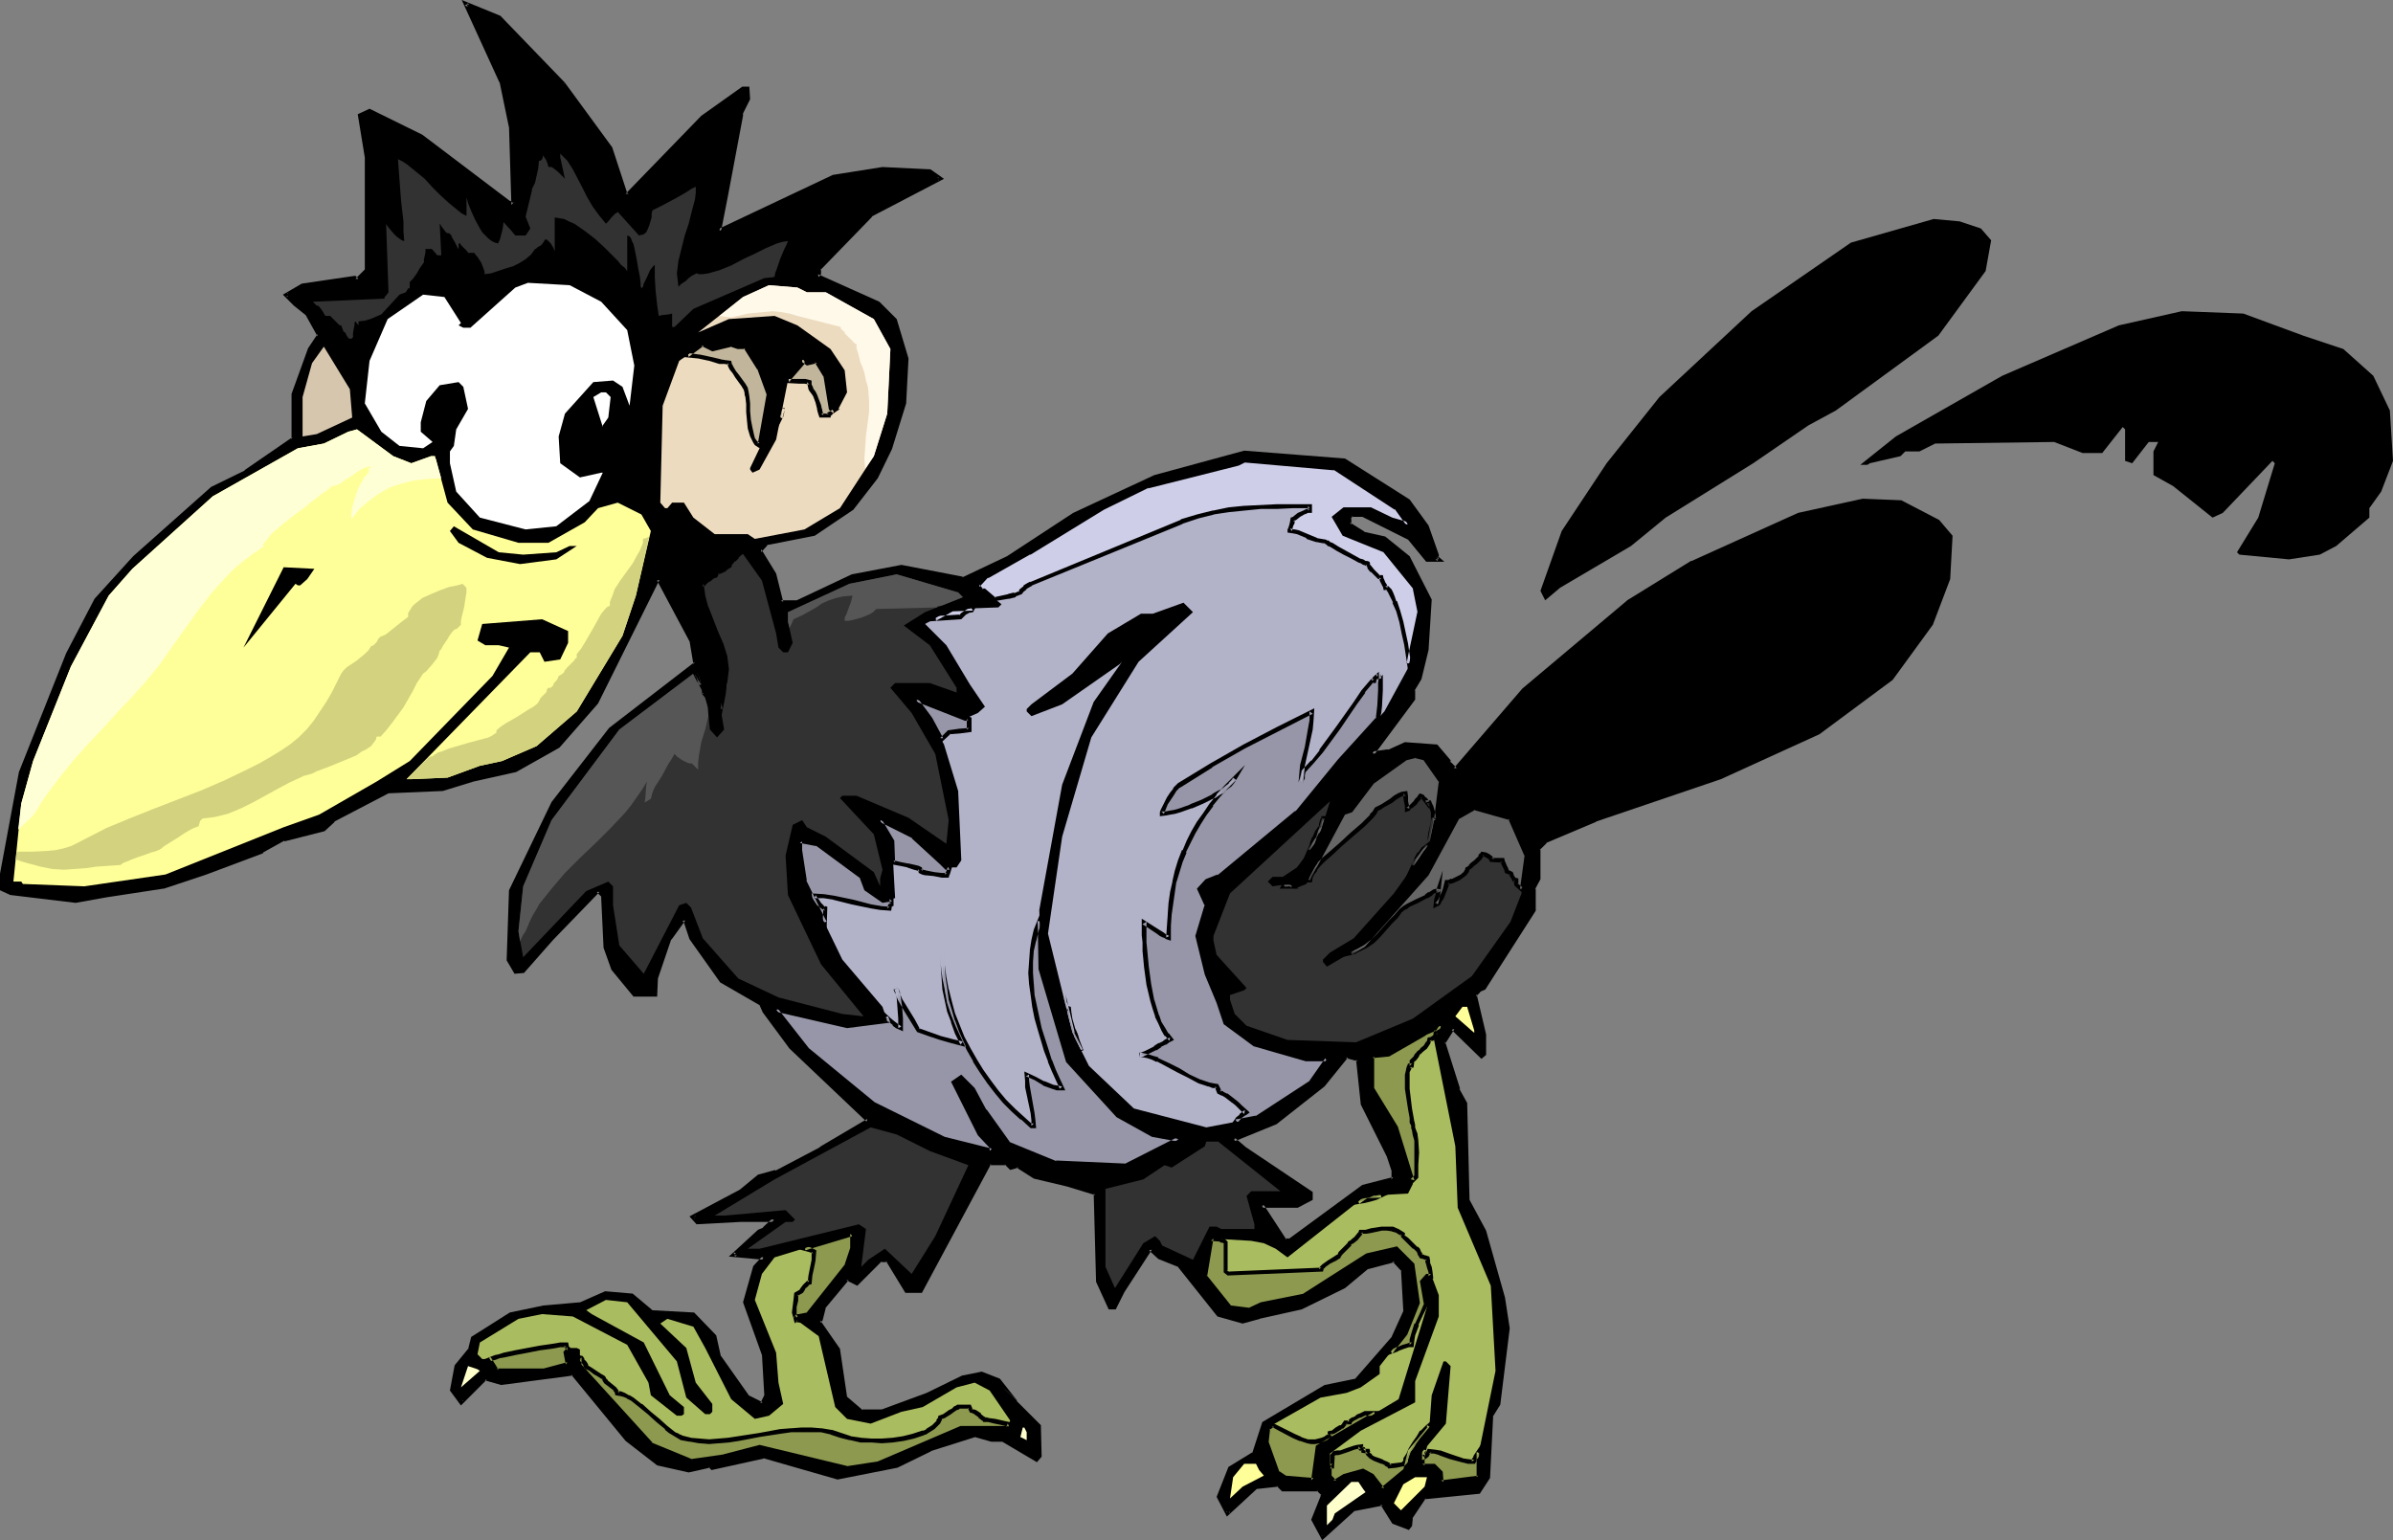 <?xml version="1.0" encoding="UTF-8" standalone="no"?>
<svg
   version="1.0"
   width="129.852mm"
   height="83.584mm"
   id="svg75"
   sodipodi:docname="Earbird Walking.wmf"
   xmlns:inkscape="http://www.inkscape.org/namespaces/inkscape"
   xmlns:sodipodi="http://sodipodi.sourceforge.net/DTD/sodipodi-0.dtd"
   xmlns="http://www.w3.org/2000/svg"
   xmlns:svg="http://www.w3.org/2000/svg">
  <rect width="100%" height="100%" fill="#808080" stroke="none"/>
  <sodipodi:namedview
     id="namedview75"
     pagecolor="#ffffff"
     bordercolor="#000000"
     borderopacity="0.25"
     inkscape:showpageshadow="2"
     inkscape:pageopacity="0.0"
     inkscape:pagecheckerboard="0"
     inkscape:deskcolor="#d1d1d1"
     inkscape:document-units="mm" />
  <defs
     id="defs1">
    <pattern
       id="WMFhbasepattern"
       patternUnits="userSpaceOnUse"
       width="6"
       height="6"
       x="0"
       y="0" />
  </defs>
  <path
     style="fill:#000000;fill-opacity:1;fill-rule:evenodd;stroke:none"
     d="m 279.568,226.389 -0.97,-9.211 -2.424,-0.485 -4.848,5.817 -9.696,7.756 -8.726,3.393 2.262,1.939 13.736,9.211 v 0.97 l -2.909,1.454 h -7.272 l 4.848,7.272 h 0.808 l 15.19,-11.15 6.302,-1.454 v -1.939 l -1.131,-2.909 z M 115.544,17.29 l 9.696,13.089 2.909,9.372 0.485,0.323 15.514,-15.997 8.242,-5.817 h 0.97 v 1.939 l -1.454,2.909 v 0.485 l -2.909,16.482 -1.454,7.272 23.27,-10.988 10.181,-1.616 9.696,0.485 1.454,1.131 0.646,0.323 -14.221,7.433 -10.666,10.988 v 0.97 l -0.485,0.485 12.766,5.817 3.394,3.393 2.424,7.918 -0.646,9.049 -2.747,9.211 -3.07,5.979 -4.848,6.302 -7.757,5.332 -9.696,1.778 -1.454,1.616 3.07,4.848 1.293,5.817 h 3.394 l 11.15,-5.494 10.181,-1.778 12.605,2.424 9.211,-4.363 13.736,-8.887 16.483,-7.595 18.261,-5.009 20.523,1.616 13.09,8.241 3.878,5.171 1.939,5.817 v 0.646 l 0.485,0.323 h -2.424 l -3.394,-4.201 -9.696,-5.009 h -2.424 l -0.485,0.646 v 1.454 l 2.909,1.939 4.363,0.97 4.848,3.878 4.363,8.726 -0.485,10.18 -1.454,5.817 -1.454,2.424 v 1.939 l -8.403,11.15 3.394,-0.485 3.555,-1.454 6.302,0.323 2.424,3.07 v 0.323 l 1.454,1.454 14.059,-16.321 21.331,-17.937 13.251,-8.241 21.654,-9.857 13.251,-2.747 7.757,0.323 7.757,4.04 2.424,2.747 -0.485,8.887 -3.394,9.211 -8.242,11.15 -15.029,11.15 -20.038,9.211 -25.694,8.726 -10.181,4.363 -1.454,1.454 v 6.14 l -0.97,2.101 v 4.363 l -10.181,15.997 -0.97,0.485 -0.97,0.97 1.939,8.241 v 3.878 l -0.485,0.485 -5.818,-5.817 -1.939,2.909 2.909,9.695 1.454,2.909 0.485,19.876 3.394,6.464 3.878,13.574 0.97,6.14 -1.939,15.513 -1.454,2.424 -0.485,12.604 -1.939,3.07 -11.15,0.97 -2.909,4.363 v 1.454 l -0.485,0.485 -2.909,-1.131 -2.424,-3.878 -5.818,1.131 -6.302,5.817 -1.939,-3.555 1.939,-4.686 v -0.646 l -0.97,-0.97 h -7.272 l -0.97,-0.97 -4.525,0.485 -5.818,5.494 -1.939,-3.393 2.424,-5.817 5.01,-3.07 1.939,-6.14 12.605,-7.433 6.302,-1.293 7.757,-8.887 2.424,-5.332 -0.485,-8.564 -1.939,-2.101 -5.333,1.454 -4.848,3.878 -8.726,4.363 -8.726,1.939 -3.394,0.97 -5.01,-1.454 -8.08,-10.019 -3.878,-1.616 -1.939,-1.778 -5.818,8.564 -1.454,3.393 h -0.97 l -2.424,-5.171 -0.485,-18.098 -5.818,-1.939 -6.787,-1.454 -3.394,-2.424 -1.616,0.485 -0.808,-0.97 h -3.394 l -14.221,26.178 h -2.747 l -4.04,-6.302 H 180.507 l -4.848,4.848 -1.939,-0.97 -4.848,5.817 -0.485,2.424 -0.485,0.485 3.878,5.817 1.454,9.857 3.394,2.909 h 4.363 l 9.211,-3.393 7.272,-3.555 3.878,-0.808 3.394,1.454 3.394,4.363 5.01,4.848 v 6.14 l -0.485,0.646 -6.949,-3.878 h -2.424 l -3.394,-0.97 -9.211,2.747 -6.787,3.393 -12.12,2.424 -15.029,-4.363 -10.666,2.585 -0.485,-0.646 -4.363,0.97 -6.302,-1.293 -6.302,-4.848 -11.15,-13.574 -14.544,1.777 -3.394,-0.97 -5.01,5.009 -1.778,-2.424 0.808,-5.009 2.909,-3.393 0.485,-2.424 7.918,-4.848 6.787,-1.454 7.272,-0.485 5.333,-2.262 5.333,0.323 3.878,3.393 8.726,0.485 4.363,4.525 0.97,4.363 5.818,8.241 2.909,1.293 0.97,-1.777 -0.485,-8.403 -3.878,-10.665 1.939,-7.272 1.939,-1.939 -6.302,-0.485 5.333,-4.686 0.97,-0.646 2.101,-1.939 h -6.949 l -8.726,0.485 -0.97,-0.97 9.696,-5.332 3.878,-2.909 3.394,-0.97 9.211,-4.848 9.696,-5.817 -15.837,-15.028 -5.494,-7.272 -0.485,-1.454 -8.242,-4.848 -6.302,-8.726 -0.97,-3.393 -0.485,-0.485 -2.909,3.878 -2.909,8.241 v 3.393 h -4.363 l -4.363,-5.332 -1.454,-4.363 -0.646,-10.18 V 183.567 l -0.97,-0.808 -9.534,9.695 -5.818,6.787 h -1.616 l -1.293,-2.424 0.485,-14.058 8.565,-17.937 11.797,-15.19 17.453,-13.412 -0.97,-4.848 -6.302,-12.281 -0.485,-0.323 -12.605,25.208 -7.757,9.049 -8.888,4.848 -8.726,1.939 -6.141,2.101 -11.312,0.323 -11.15,5.979 -1.939,1.777 -8.242,2.101 -4.363,2.424 -11.635,4.363 -8.726,2.909 -11.635,1.778 -6.302,1.131 -13.251,-1.454 -1.939,-0.97 v -2.909 l 4.04,-20.845 9.534,-24.239 5.979,-11.15 7.757,-8.726 15.998,-14.22 6.787,-3.232 9.696,-6.787 v -9.372 l 3.555,-9.211 1.778,-2.747 -2.424,-4.525 -2.424,-1.939 -1.939,-1.939 3.394,-1.939 10.666,-1.454 0.485,0.485 1.939,-1.939 V 32.318 l -1.293,-8.726 1.939,-0.97 10.504,5.332 18.099,13.574 0.485,0.485 h 0.485 l -0.485,-15.997 -1.939,-9.211 -7.272,-15.997 6.626,2.909 z"
     id="path1" />
  <path
     style="fill:#000000;fill-opacity:1;fill-rule:evenodd;stroke:none"
     d="m 279.891,226.227 0.162,0.162 -1.131,-9.534 -2.909,-0.808 -5.01,6.14 v 0 l -9.696,7.756 0.162,-0.162 -9.534,3.717 2.909,2.424 0.162,0.162 13.574,9.049 -0.162,-0.323 v 0.97 l 0.162,-0.323 -2.747,1.454 0.162,-0.162 h -8.08 l 5.333,8.241 h 1.293 l 15.352,-11.15 h -0.162 l 6.464,-1.616 0.162,-2.262 -1.131,-3.07 v 0 l -5.333,-10.665 -0.808,0.323 5.333,10.665 v 0 l 0.97,2.909 v -0.162 1.939 l 0.323,-0.485 -6.302,1.616 -15.19,11.15 0.162,-0.162 h -0.808 l 0.323,0.323 -4.848,-7.433 -0.323,0.808 h 7.434 l 3.07,-1.616 v -1.616 l -13.736,-9.211 v 0 l -2.262,-1.939 -0.162,0.808 8.726,-3.555 9.858,-7.756 4.848,-5.979 -0.485,0.162 2.424,0.646 -0.323,-0.323 0.97,9.211 z"
     id="path2" />
  <path
     style="fill:#000000;fill-opacity:1;fill-rule:evenodd;stroke:none"
     d="m 115.221,17.613 -0.162,-0.162 9.696,13.25 v -0.162 l 3.07,9.372 0.808,0.808 15.837,-16.321 h -0.162 l 8.242,-5.817 h -0.162 0.97 l -0.485,-0.323 v 1.939 l 0.162,-0.162 -1.616,2.909 v 0.646 0 l -2.909,16.482 -1.616,8.08 24.24,-11.473 h -0.162 l 10.181,-1.454 h -0.162 l 9.696,0.485 -0.162,-0.162 1.454,1.131 0.485,0.323 v -0.646 l -14.059,7.272 -10.989,11.311 v 1.131 -0.162 l -0.646,0.97 13.251,5.817 h -0.162 l 3.394,3.393 -0.162,-0.323 2.424,7.918 v 0 l -0.646,9.049 v -0.162 l -2.747,9.211 v 0 l -2.909,5.817 v 0 l -4.848,6.302 0.162,-0.162 -7.918,5.332 h 0.162 l -9.696,1.939 -1.939,1.778 3.232,5.332 v -0.162 l 1.454,5.979 h 3.878 l 11.312,-5.332 h -0.162 l 10.181,-1.939 h -0.162 l 12.605,2.585 9.373,-4.525 h 0.162 l 13.574,-8.726 v 0 l 16.483,-7.756 h -0.162 l 18.422,-4.848 h -0.162 l 20.362,1.454 h -0.162 l 13.09,8.241 v -0.162 l 3.717,5.332 v -0.162 l 1.939,5.817 v -0.162 l 0.162,0.808 0.485,0.485 0.323,-0.646 h -2.424 l 0.323,0.162 -3.555,-4.363 -9.696,-5.009 h -2.909 l -0.646,0.808 v 1.777 l 3.232,2.101 4.363,0.97 h -0.162 l 4.848,3.878 v -0.162 l 4.363,8.726 -0.162,-0.162 -0.485,10.18 v -0.162 l -1.454,5.817 h 0.162 l -1.616,2.424 v 2.101 l 0.162,-0.323 -8.888,11.958 4.363,-0.485 3.555,-1.616 -0.162,0.162 6.302,0.323 -0.323,-0.162 2.424,3.07 v -0.323 0.646 l 1.778,1.778 14.382,-16.644 21.331,-17.937 v 0 l 13.09,-8.241 v 0 l 21.816,-9.695 h -0.162 l 13.09,-2.909 v 0 l 7.757,0.485 -0.162,-0.162 7.595,4.04 v 0 l 2.424,2.747 -0.162,-0.323 -0.485,8.887 v -0.162 l -3.394,9.211 0.162,-0.162 -8.242,11.311 0.162,-0.162 -15.19,10.988 h 0.162 l -20.038,9.211 v 0 l -25.533,8.726 h -0.162 l -10.181,4.363 -1.616,1.778 -0.162,6.302 0.162,-0.162 -1.131,2.101 v 4.525 l 0.162,-0.323 -10.181,15.997 h 0.162 l -1.131,0.323 -1.131,1.293 1.939,8.403 v 0 3.878 l 0.162,-0.323 -0.485,0.485 h 0.646 l -6.141,-6.302 -2.424,3.717 3.07,9.857 1.454,2.909 v -0.162 l 0.323,20.037 3.555,6.464 -0.162,-0.162 4.04,13.574 v 0 l 0.808,6.302 v -0.162 l -1.778,15.513 v -0.323 l -1.616,2.747 -0.485,12.604 v -0.162 l -1.939,2.909 0.323,-0.162 -11.312,1.131 -3.07,4.525 v 1.616 l 0.162,-0.323 -0.485,0.485 0.485,-0.162 -2.909,-0.97 0.162,0.162 -2.586,-4.201 -6.141,1.293 -6.464,5.817 h 0.646 l -1.939,-3.393 v 0.323 l 1.939,-4.848 v -0.808 l -1.131,-1.131 h -7.434 0.323 l -1.293,-0.97 -4.686,0.485 -5.979,5.494 0.808,0.162 -1.939,-3.393 v 0.323 l 2.424,-5.817 -0.162,0.162 5.01,-3.07 2.101,-6.464 -0.323,0.323 12.766,-7.433 -0.162,0.162 6.302,-1.454 7.918,-8.887 2.586,-5.494 -0.646,-9.049 -2.101,-2.262 -5.818,1.616 -4.848,4.04 0.162,-0.162 -8.888,4.363 h 0.162 l -8.726,1.778 v 0 l -3.394,0.97 h 0.323 l -5.01,-1.293 0.162,0.162 -8.242,-10.342 -3.878,-1.454 h 0.162 l -2.424,-2.101 -5.979,9.049 v 0 l -1.616,3.393 0.485,-0.162 h -0.97 l 0.323,0.162 -2.424,-5.332 v 0.323 l -0.485,-18.421 -5.979,-2.101 -6.787,-1.454 h 0.162 l -3.717,-2.262 -1.616,0.323 0.323,0.162 -0.97,-0.97 -3.878,-0.162 -14.221,26.501 0.323,-0.162 h -2.747 l 0.323,0.162 -4.04,-6.625 -1.939,0.162 -5.01,4.848 h 0.646 l -2.424,-1.131 -5.01,6.14 -0.646,2.585 0.162,-0.323 -0.808,0.808 4.202,6.14 -0.162,-0.162 1.616,9.857 3.717,3.07 h 4.525 l 9.211,-3.393 v 0 l 7.272,-3.393 v 0 l 3.878,-0.97 h -0.323 l 3.394,1.454 -0.162,-0.162 4.202,3.878 -3.555,-4.525 -3.717,-1.454 -4.04,0.808 -7.272,3.555 v 0 l -9.211,3.393 h 0.162 -4.363 l 0.323,0.162 -3.394,-2.909 0.162,0.162 -1.454,-9.857 -4.04,-5.817 v 0.485 l 0.485,-0.485 0.646,-2.585 -0.162,0.162 4.848,-5.817 h -0.485 l 2.262,1.131 5.01,-5.009 -0.323,0.162 h 1.454 l -0.323,-0.323 4.04,6.625 h 3.394 l 14.221,-26.501 -0.323,0.323 h 3.394 l -0.323,-0.162 1.131,1.131 1.778,-0.485 h -0.485 l 3.555,2.262 6.787,1.616 5.818,1.778 -0.323,-0.323 0.485,18.098 2.586,5.656 h 1.454 l 1.778,-3.555 v 0 l 5.656,-8.726 -0.646,0.162 1.939,1.778 4.04,1.616 -0.162,-0.162 8.242,10.342 5.171,1.454 3.555,-0.97 h -0.162 l 8.726,-1.939 8.888,-4.363 4.848,-4.04 -0.162,0.162 5.494,-1.454 -0.485,-0.162 1.939,2.101 -0.162,-0.323 0.485,8.564 v -0.162 l -2.424,5.332 0.162,-0.162 -7.757,8.887 0.162,-0.162 -6.302,1.293 -12.766,7.595 -2.101,6.464 0.162,-0.323 -5.01,3.07 -2.424,6.14 2.101,4.04 6.302,-5.817 -0.162,0.162 4.363,-0.485 -0.323,-0.162 1.131,1.131 h 7.434 l -0.323,-0.162 0.97,0.97 -0.162,-0.323 v 0.646 -0.162 l -1.939,4.848 2.262,4.201 6.787,-6.14 -0.162,0.162 5.818,-1.131 -0.485,-0.162 2.424,3.878 3.394,1.293 0.646,-0.808 0.162,-1.616 -0.162,0.162 2.909,-4.363 -0.323,0.323 11.312,-1.131 2.101,-3.232 0.646,-12.766 -0.162,0.323 1.616,-2.585 1.939,-15.674 -0.97,-6.302 v 0 l -3.878,-13.735 -3.394,-6.302 v 0.162 l -0.485,-20.037 -1.616,-2.909 h 0.162 l -3.07,-9.695 v 0.485 l 1.939,-3.07 -0.646,0.162 6.141,5.979 0.97,-0.808 v -4.201 l -1.939,-8.241 -0.162,0.485 0.97,-0.97 h -0.162 l 1.131,-0.485 10.342,-16.159 v -4.525 l -0.162,0.162 1.131,-2.101 v -6.302 l -0.162,0.323 1.454,-1.454 h -0.162 l 10.342,-4.363 h -0.162 l 25.694,-8.726 v 0 l 20.2,-9.211 15.029,-11.15 8.242,-11.311 3.555,-9.372 0.485,-8.887 -2.747,-3.232 -7.757,-4.04 -7.918,-0.323 -13.251,2.909 -21.816,9.857 h -0.162 l -13.09,8.08 -0.162,0.162 -21.331,17.937 -14.059,16.321 h 0.646 l -1.454,-1.454 0.162,0.323 v -0.485 l -2.747,-3.232 -6.626,-0.485 -3.555,1.616 0.162,-0.162 -3.394,0.485 0.485,0.646 8.403,-11.311 v -1.939 l -0.162,0.162 1.454,-2.424 1.454,-5.979 0.646,-10.342 -4.525,-8.887 -5.01,-4.04 -4.363,-0.97 h 0.162 l -3.07,-1.939 0.323,0.485 v -1.454 l -0.162,0.323 0.485,-0.646 -0.323,0.162 h 2.424 -0.162 l 9.696,4.848 -0.323,-0.162 3.717,4.525 h 3.717 l -1.293,-1.131 0.162,0.323 v -0.646 l -2.101,-5.979 -3.878,-5.332 -13.251,-8.403 -20.685,-1.616 -18.422,5.009 -16.645,7.756 v 0 l -13.574,8.887 v 0 l -9.211,4.363 0.162,-0.162 -12.605,-2.424 -10.181,1.939 -11.312,5.332 h 0.162 -3.394 l 0.485,0.323 -1.454,-5.817 -3.07,-5.009 v 0.646 l 1.454,-1.616 -0.323,0.162 9.858,-1.939 7.918,-5.332 5.01,-6.464 2.909,-5.979 2.909,-9.372 0.485,-9.211 -2.424,-8.08 -3.555,-3.555 -12.605,-5.656 0.162,0.646 0.485,-0.646 V 55.102 L 168.225,55.426 178.891,44.437 h -0.162 l 14.867,-7.756 -1.131,-0.808 -1.616,-1.131 -9.858,-0.485 -10.181,1.616 -23.594,11.15 0.646,0.485 1.454,-7.433 3.07,-16.321 v -0.646 0.162 l 1.454,-2.909 -0.162,-2.585 h -1.454 l -8.403,5.979 -15.514,15.997 h 0.646 l -0.485,-0.323 0.162,0.162 -3.07,-9.372 -9.696,-13.25 v 0 z"
     id="path3" />
  <path
     style="fill:#000000;fill-opacity:1;fill-rule:evenodd;stroke:none"
     d="m 204.424,283.43 3.394,4.363 v 0.162 l 5.01,4.848 -0.162,-0.323 v 6.14 l 0.162,-0.162 -0.485,0.485 h 0.485 l -6.949,-4.04 h -2.586 0.162 l -3.555,-0.97 -9.211,2.909 h -0.162 l -6.787,3.393 h 0.162 l -12.12,2.424 h 0.162 l -15.19,-4.363 -10.827,2.424 0.485,0.162 -0.808,-0.646 -4.525,0.97 h 0.323 l -6.302,-1.454 h 0.162 l -6.464,-4.848 0.162,0.162 -11.312,-13.735 -14.867,1.777 h 0.323 l -3.717,-0.97 -5.171,5.171 h 0.808 l -1.939,-2.424 0.162,0.323 0.808,-4.848 -0.162,0.162 3.07,-3.555 0.485,-2.424 -0.162,0.323 7.757,-4.848 h -0.162 l 6.787,-1.454 v 0 l 7.272,-0.485 5.494,-2.424 h -0.323 l 5.333,0.485 -0.162,-0.162 4.04,3.555 8.888,0.485 -0.323,-0.162 4.363,4.525 -0.162,-0.162 0.97,4.363 5.979,8.403 3.394,1.616 1.293,-2.424 -0.485,-8.403 -3.878,-10.665 v 0.162 l 1.939,-7.272 -0.162,0.162 2.586,-2.585 -7.272,-0.646 0.323,0.808 5.333,-4.686 h -0.162 l 0.97,-0.646 3.07,-2.747 h -8.08 l -8.726,0.485 0.323,0.162 -0.97,-0.97 -0.162,0.646 9.858,-5.171 3.717,-3.07 h -0.162 l 3.555,-0.808 9.211,-4.848 v 0 l 10.342,-6.302 -16.483,-15.351 0.162,0.162 -5.494,-7.433 0.162,0.162 -0.646,-1.616 -8.403,-5.009 0.162,0.162 -6.141,-8.726 v 0.162 l -1.131,-3.393 -0.808,-0.97 -3.394,4.363 -2.909,8.241 v 3.555 l 0.485,-0.485 h -4.363 l 0.323,0.162 -4.363,-5.332 0.162,0.162 -1.454,-4.363 v 0.162 l -0.646,-10.18 v -0.808 l -1.454,-1.293 -9.858,10.019 -5.818,6.787 0.323,-0.162 h -1.616 l 0.323,0.323 -1.293,-2.424 0.162,0.162 0.323,-14.058 v 0.162 l 8.565,-17.937 v 0 l 11.797,-15.028 -0.162,0.162 17.776,-13.735 -0.97,-5.171 -6.464,-12.281 -0.97,-0.808 -12.928,25.693 0.162,-0.162 -7.757,9.049 h 0.162 l -8.888,4.848 v 0 l -8.565,1.939 -6.302,1.939 h 0.162 l -11.474,0.485 -11.312,5.817 -1.939,1.939 0.162,-0.162 -8.242,2.101 -4.363,2.585 v -0.162 l -11.635,4.363 -8.726,2.909 h 0.162 l -11.797,1.939 -6.302,0.97 h 0.162 L 2.424,182.759 v 0 l -1.778,-0.808 0.162,0.323 v -2.909 0 L 4.848,158.52 v 0.162 l 9.534,-24.239 v 0 l 5.818,-11.15 v 0.162 l 7.757,-8.726 15.998,-14.22 -0.162,0.162 6.787,-3.393 v 0 l 10.019,-6.948 v -9.534 0.162 l 3.555,-9.211 -0.162,0.162 1.939,-3.07 -2.586,-4.686 -2.424,-2.101 -1.939,-1.939 -0.162,0.808 3.394,-1.939 v 0 l 10.504,-1.454 -0.323,-0.162 0.808,0.808 2.424,-2.424 v -23.431 -0.162 l -1.454,-8.564 -0.162,0.485 1.939,-0.97 h -0.485 l 10.666,5.332 v 0 l 17.938,13.412 v 0 l 0.485,0.485 1.293,0.162 -0.646,-16.482 v 0 l -1.939,-9.372 -7.272,-15.997 -0.646,0.485 6.787,2.909 h -0.162 l 13.251,13.574 0.646,-0.646 L 102.616,3.232 94.697,0 102.454,16.967 V 16.805 l 1.939,9.372 v -0.162 l 0.485,15.997 0.485,-0.485 h -0.485 l 0.323,0.162 -0.485,-0.485 h -0.162 L 86.618,27.632 75.79,22.3 l -2.424,1.131 1.454,8.887 v 0 23.269 -0.323 l -1.939,1.939 h 0.646 l -0.646,-0.646 -10.989,1.616 -3.878,2.262 2.262,2.262 2.424,1.939 v 0 l 2.424,4.363 v -0.485 l -1.939,2.909 -3.394,9.372 v 9.372 l 0.162,-0.485 -9.858,6.787 h 0.162 l -6.949,3.393 -15.998,14.22 -7.918,8.726 -5.818,11.15 v 0 L 3.878,158.359 0,179.204 v 3.393 l 2.101,0.97 13.413,1.616 6.302,-1.131 11.635,-1.778 h 0.162 l 8.726,-2.909 11.635,-4.363 v -0.162 l 4.363,-2.424 v 0.162 l 8.242,-2.101 2.101,-1.939 h -0.162 L 79.669,162.722 h -0.162 l 11.312,-0.485 6.302,-1.939 8.726,-1.939 8.888,-5.009 7.918,-9.049 12.605,-25.37 -0.646,0.162 0.485,0.323 h -0.162 l 6.464,12.119 v -0.162 l 0.808,4.848 0.323,-0.485 -17.614,13.574 -11.797,15.19 -8.726,18.098 -0.485,14.382 1.616,2.747 1.939,-0.162 5.979,-6.787 9.534,-9.857 h -0.646 l 0.97,0.97 v -0.323 0.646 l 0.485,10.18 1.616,4.525 4.525,5.494 h 4.848 l 0.162,-3.717 v 0 l 2.747,-8.08 v 0.162 l 2.909,-4.04 -0.646,0.162 0.485,0.485 -0.162,-0.162 1.131,3.393 6.302,8.887 8.403,4.848 -0.323,-0.162 0.646,1.454 5.494,7.433 15.837,15.028 0.162,-0.646 -9.858,5.817 h 0.162 l -9.211,4.848 v -0.162 l -3.555,0.97 -3.717,3.07 v 0 l -10.342,5.494 1.454,1.616 9.05,-0.485 h 6.949 l -0.323,-0.808 -2.101,1.939 h 0.162 l -1.131,0.485 -5.979,5.494 7.11,0.646 -0.162,-0.808 -1.939,2.101 -2.101,7.433 3.878,10.827 v -0.162 l 0.485,8.403 0.162,-0.323 -0.97,1.939 0.485,-0.162 -2.909,-1.454 0.162,0.162 -5.818,-8.241 v 0.162 l -0.97,-4.363 -4.525,-4.686 -8.888,-0.485 h 0.323 l -4.04,-3.393 -5.656,-0.485 -5.494,2.424 0.323,-0.162 -7.272,0.646 h -0.162 l -6.949,1.454 -7.918,5.009 -0.646,2.585 0.162,-0.323 -2.909,3.555 -0.97,5.171 2.262,3.07 5.333,-5.332 -0.485,0.162 3.394,0.97 14.706,-1.939 -0.323,-0.162 11.15,13.574 6.464,5.009 6.464,1.454 4.363,-0.97 -0.323,-0.162 0.646,0.646 10.989,-2.424 h -0.323 l 15.19,4.363 12.282,-2.424 6.949,-3.393 h -0.162 l 9.211,-2.909 h -0.162 l 3.394,0.97 h 2.424 -0.162 l 7.11,4.201 0.97,-1.131 -0.162,-6.464 -5.01,-5.009 h 0.162 z"
     id="path4" />
  <path
     style="fill:#000000;fill-opacity:1;fill-rule:evenodd;stroke:none"
     d="m 122.654,32.318 3.07,9.695 0.97,1.131 h 1.454 l 16.483,-18.098 5.333,-3.393 -5.333,27.632 v 0.485 l 0.97,0.97 h 1.939 l 7.272,-5.332 13.09,-6.302 10.181,-1.939 h 9.211 l -5.818,2.909 -11.15,9.695 -5.333,6.302 -8.242,0.97 -14.544,6.302 -8.726,8.241 -3.07,-7.272 -6.787,-5.817 -5.656,-2.424 h -10.181 l -5.979,2.909 -4.363,3.878 -0.485,0.485 -5.171,-4.848 h -5.01 l -4.848,1.939 -5.333,5.817 -3.878,8.726 v 0.646 l -4.363,-7.433 v -0.485 l 0.485,-0.485 -5.818,-6.787 7.434,-1.454 5.656,1.939 1.131,-0.97 0.97,-14.543 -0.97,-6.302 -0.646,-13.574 14.544,9.211 10.666,9.372 3.07,3.232 0.808,0.97 h 2.101 l 0.97,-1.454 -0.97,-2.424 1.293,-5.332 -2.424,-19.391 -3.717,-9.211 -3.07,-5.979 12.282,12.766 z"
     id="path5" />
  <path
     style="fill:#000000;fill-opacity:1;fill-rule:evenodd;stroke:none"
     d="m 406.262,46.861 2.101,2.424 -1.131,6.302 -9.696,13.25 -21.008,15.351 -5.656,3.07 -11.312,7.756 -17.938,11.15 -7.11,5.817 -14.544,8.564 -3.07,2.585 -0.97,-1.939 4.363,-12.281 9.211,-13.897 10.827,-13.574 18.907,-17.613 20.362,-14.058 16.968,-4.848 5.333,0.485 z"
     id="path6" />
  <path
     style="fill:#000000;fill-opacity:1;fill-rule:evenodd;stroke:none"
     d="m 405.777,49.77 -0.808,5.817 -8.403,11.15 -15.029,12.281 -18.907,11.958 -43.794,28.763 v -2.585 l 6.787,-14.058 21.008,-26.016 24.24,-20.522 13.09,-6.787 15.029,-3.232 5.333,1.777 z"
     id="path7" />
  <path
     style="fill:#ffffff;fill-opacity:1;fill-rule:evenodd;stroke:none"
     d="m 123.301,61.889 5.333,5.817 1.454,7.272 -0.97,8.241 -1.454,-3.878 -1.939,-1.293 -4.04,0.323 -5.818,6.464 -1.293,4.686 0.323,5.494 4.04,2.909 4.363,-0.97 h 0.323 l -2.747,5.817 -6.787,5.171 -6.302,0.646 -9.373,-2.424 -4.848,-5.332 -1.293,-5.817 v -2.424 l 0.808,-1.131 0.485,-3.393 2.424,-4.201 -0.97,-4.525 -0.97,-0.97 -3.878,0.646 -2.747,3.232 -1.131,4.363 v 1.939 l 2.424,2.101 -1.939,1.293 -4.848,-0.485 -3.717,-2.909 -3.394,-5.817 0.97,-8.726 3.717,-8.564 7.272,-5.009 4.363,0.485 3.394,5.332 -0.485,0.485 0.97,0.485 h 1.454 l 9.211,-8.241 2.586,-0.97 8.565,0.485 z"
     id="path8" />
  <path
     style="fill:#eddbbf;fill-opacity:1;fill-rule:evenodd;stroke:none"
     d="m 164.024,58.496 -0.485,0.485 1.939,0.97 h 3.878 l 9.858,5.494 3.394,6.14 -0.646,13.25 -2.747,8.726 -6.949,10.665 -7.272,4.363 -10.181,1.939 -1.454,-0.97 h -6.787 l -4.363,-3.393 -1.939,-3.07 h -2.424 l -0.97,1.131 h -0.485 l -0.97,-1.131 0.485,-19.876 3.394,-9.211 4.848,-3.393 1.939,0.97 3.878,-0.97 1.454,0.485 h 1.454 l 2.909,4.525 1.939,5.171 -1.939,11.15 -1.939,4.04 v 0.323 l 0.485,0.646 1.454,-0.646 3.394,-6.14 2.424,-12.119 2.909,-3.555 v -0.808 l 0.97,0.808 1.939,-0.485 1.939,3.07 0.97,6.787 0.485,0.323 h 0.97 l 1.939,-3.717 -0.485,-4.525 -2.909,-4.363 -6.787,-4.848 -4.686,-1.939 -9.373,0.646 -6.302,2.747 9.211,-7.272 5.333,-2.424 5.818,0.485 z"
     id="path9" />
  <path
     style="fill:#000000;fill-opacity:1;fill-rule:evenodd;stroke:none"
     d="m 472.356,68.838 8.242,2.747 6.141,5.494 3.394,7.11 0.646,10.342 -2.424,6.302 -2.424,3.393 v 1.939 l -6.787,5.817 -3.394,1.778 -6.302,0.97 -10.181,-0.97 -0.485,-0.485 4.363,-7.11 3.394,-11.15 -0.485,-0.485 -10.181,10.665 -2.101,0.97 -8.08,-6.464 -4.04,-2.262 v -4.848 l 0.97,-1.939 h -1.939 l -3.394,4.363 -1.454,-0.485 v -6.464 l -0.485,-0.485 -4.202,5.332 h -4.04 l -5.818,-2.262 -24.402,0.323 -3.232,1.616 h -2.909 l -0.97,0.97 -6.302,1.454 -0.485,0.323 h -1.454 l 7.272,-5.817 21.816,-12.442 23.917,-10.342 12.928,-2.909 12.605,0.485 z"
     id="path10" />
  <path
     style="fill:#000000;fill-opacity:1;fill-rule:evenodd;stroke:none"
     d="m 467.993,69.807 11.635,3.878 5.818,4.686 2.262,5.817 0.646,9.857 -5.818,12.442 -9.211,4.848 -6.787,0.646 -3.394,-0.97 6.302,-20.36 -1.454,-1.131 -13.736,14.058 -6.787,-5.656 -3.394,-1.616 v -5.332 l 1.616,-3.717 h -3.394 l -2.101,1.293 -1.778,2.101 -0.485,-5.817 -3.07,0.323 -4.848,5.494 h -2.424 l -5.818,-2.101 -24.24,0.485 -8.726,2.909 h -0.97 l 17.938,-11.15 27.149,-11.958 15.514,-3.393 10.827,0.808 z"
     id="path11" />
  <path
     style="fill:#d6c6ad;fill-opacity:1;fill-rule:evenodd;stroke:none"
     d="m 72.235,85.643 -7.272,3.393 -2.909,0.485 v -8.08 l 1.939,-6.948 2.424,-3.393 5.333,8.726 z"
     id="path12" />
  <path
     style="fill:#000000;fill-opacity:1;fill-rule:evenodd;stroke:none"
     d="m 132.997,101.156 v 1.939 l -4.363,-1.939 -3.878,0.646 5.656,-14.22 2.586,-7.756 0.808,-0.808 -1.293,18.421 z"
     id="path13" />
  <path
     style="fill:#ffffff;fill-opacity:1;fill-rule:evenodd;stroke:none"
     d="m 125.24,81.442 -0.485,4.201 -1.131,1.616 v 0.323 l -1.939,-6.14 1.616,-0.97 h 0.97 z"
     id="path14" />
  <path
     style="fill:#ffff99;fill-opacity:1;fill-rule:evenodd;stroke:none"
     d="M 84.355,95.015 88.395,93.561 h 0.808 l 2.586,9.534 5.171,5.494 9.373,2.747 h 6.141 l 7.434,-4.201 2.747,-2.909 4.04,-1.131 4.848,2.424 1.939,3.393 -3.07,13.25 -2.747,8.241 -9.373,15.513 -8.242,7.11 -7.11,3.07 -4.525,0.97 -6.626,2.424 -7.434,0.323 h -0.97 l 25.371,-26.016 h 1.939 l 0.97,1.939 3.232,-0.485 1.616,-3.393 v -2.424 l -5.333,-2.424 -12.282,0.97 -0.97,3.393 1.616,0.97 h 2.747 l 2.101,0.485 -3.394,5.817 -16.968,17.452 -6.787,4.201 -11.797,6.787 -7.272,2.585 -24.24,9.695 L 17.291,181.79 4.686,181.305 4.363,180.82 H 2.747 l 1.616,-15.997 2.424,-8.726 7.757,-19.391 7.757,-14.543 4.848,-5.494 16.483,-14.866 17.453,-9.857 5.333,-0.97 5.01,-2.424 1.778,-0.485 7.434,5.494 z"
     id="path15" />
  <path
     style="fill:#b2b2c9;fill-opacity:1;fill-rule:evenodd;stroke:none"
     d="m 286.355,104.226 2.424,3.393 -3.394,-1.131 -4.363,-1.939 h -5.333 l -1.939,1.616 1.939,3.393 8.242,3.393 6.302,7.595 0.97,5.009 -2.424,11.473 -4.848,8.887 -9.211,10.18 -8.726,10.503 -16.16,13.25 -2.424,0.97 -1.293,1.454 1.293,3.393 -1.939,6.302 1.939,7.756 2.424,5.817 1.616,4.363 5.818,4.363 10.666,2.909 h 4.202 l -3.232,4.848 -11.312,7.272 -10.181,1.939 -14.867,-3.878 -9.211,-8.726 -3.394,-6.787 -5.01,-20.36 2.909,-19.876 5.979,-20.36 9.696,-15.513 11.15,-10.18 -1.939,-1.939 -6.302,2.262 h -2.424 l -6.787,4.04 -7.272,8.241 -8.403,6.302 -0.97,0.97 v 0.485 l 0.97,0.97 6.302,-2.424 11.797,-8.241 0.485,-0.485 -5.818,8.241 -6.464,16.967 -4.686,25.693 0.323,12.119 5.494,18.906 10.181,11.15 7.272,3.878 5.333,0.97 -10.666,5.332 -14.544,-0.485 -9.858,-3.878 -4.686,-6.787 -2.424,-4.363 -2.424,-2.585 -1.616,1.131 5.333,10.665 2.424,2.424 v 0.97 l -9.696,-2.424 -14.382,-7.272 -13.736,-11.15 -6.302,-8.241 14.544,3.393 8.242,-0.97 -0.97,-2.909 -8.242,-9.695 -7.757,-15.997 -0.97,-6.302 v -1.939 l 3.394,0.485 9.211,6.787 0.97,2.424 3.394,2.424 2.586,-0.485 -0.646,-11.635 -2.424,-4.363 6.787,3.393 5.818,5.332 0.97,0.97 h 2.101 l 0.97,-1.454 -0.646,-14.22 -2.909,-9.534 -2.909,-5.332 -2.747,-3.878 10.019,3.878 2.586,-1.131 1.454,-1.293 -3.07,-4.525 -4.848,-8.08 -4.363,-4.363 5.494,-3.07 9.534,-0.323 0.646,-0.646 -3.394,-2.747 h -0.646 l -0.808,-1.131 1.778,-1.939 8.726,-4.848 15.19,-9.049 9.211,-4.525 18.422,-4.686 1.293,-0.485 18.584,1.454 z"
     id="path16" />
  <path
     style="fill:#000000;fill-opacity:1;fill-rule:evenodd;stroke:none"
     d="m 395.596,108.589 1.293,2.424 v 7.11 l -3.717,10.827 -8.242,10.18 -16.16,11.635 -22.786,10.18 -19.877,5.656 -4.848,3.07 -5.818,1.939 -0.485,0.485 -2.909,-5.494 -4.363,-2.262 -6.787,-0.646 4.363,-8.241 7.918,-9.211 14.867,-13.412 5.818,-3.878 2.424,-3.07 14.706,-9.534 17.776,-8.726 11.312,-3.393 10.666,1.293 z"
     id="path17" />
  <path
     style="fill:#323232;fill-opacity:1;fill-rule:evenodd;stroke:none"
     d="m 148.025,112.952 h 3.878 l 4.363,6.14 2.909,10.827 0.485,2.909 0.97,0.97 h 0.97 l 0.97,-1.939 -0.97,-4.363 v -1.939 l 12.605,-5.817 9.696,-1.939 12.605,3.717 0.97,0.97 -7.757,3.07 -4.363,2.747 5.333,4.04 5.494,8.726 v 0.97 l -5.494,-1.939 h -7.11 l -0.97,0.97 4.363,5.171 4.848,8.403 2.747,13.574 -0.485,4.848 -7.757,-5.332 -10.666,-4.525 h -2.909 l -0.485,0.485 6.949,7.433 1.778,7.272 -0.485,1.778 v 1.616 l -1.293,-2.909 -9.858,-7.272 -3.878,-1.939 -0.97,-1.454 -1.939,0.97 -1.454,6.302 0.485,8.08 6.787,14.22 8.726,10.665 -4.363,-0.485 -13.09,-3.393 -8.242,-3.878 -7.272,-8.241 -2.424,-6.302 -0.97,-0.97 -1.454,0.485 -7.272,14.058 -5.01,-5.817 -1.293,-8.241 v -3.878 l -0.97,-0.97 -4.525,1.939 -12.928,13.574 -0.97,-5.332 0.97,-9.211 5.818,-13.574 13.898,-18.583 15.19,-11.473 h 0.97 l 1.939,6.787 0.485,4.686 1.454,1.616 1.454,-1.616 -1.939,-11.473 -8.242,-18.098 -2.424,-4.686 0.97,-9.211 0.485,-0.646 8.242,6.464 z"
     id="path18" />
  <path
     style="fill:#000000;fill-opacity:1;fill-rule:evenodd;stroke:none"
     d="m 107.302,113.76 6.787,-0.485 2.747,-1.293 h 1.454 l -4.202,2.747 -7.434,0.97 -6.787,-1.293 -5.818,-3.07 -1.778,-2.424 0.808,-0.97 9.211,5.332 z"
     id="path19" />
  <path
     style="fill:#000000;fill-opacity:1;fill-rule:evenodd;stroke:none"
     d="m 63.024,118.769 -1.454,1.293 h -0.485 l -0.485,-0.323 -10.666,13.089 8.242,-16.482 6.302,0.323 z"
     id="path20" />
  <path
     style="fill:#323232;fill-opacity:1;fill-rule:evenodd;stroke:none"
     d="m 295.566,160.298 -0.97,7.918 h -0.485 l -0.97,4.848 -7.272,10.18 -8.242,9.211 -4.848,2.909 -1.454,1.454 v 0.485 l 0.808,0.97 7.434,-4.363 13.09,-14.543 6.302,-11.635 3.394,-2.101 7.434,2.101 3.394,7.756 -1.131,7.756 -2.262,5.817 -7.918,11.15 -12.12,8.726 -11.635,4.848 -14.059,-0.485 -8.403,-2.909 -2.424,-2.424 -0.97,-2.909 v -0.97 l 2.909,-0.97 0.485,-0.485 -6.141,-6.787 -0.646,-2.909 v -0.97 l 3.394,-8.726 20.523,-18.906 -2.424,7.756 -4.363,5.817 -2.909,1.939 h -2.101 l -0.97,0.97 0.97,0.97 3.394,-0.485 1.131,0.97 2.424,-0.97 7.757,-14.705 1.454,-0.485 4.202,-5.817 6.949,-4.848 1.939,-0.323 1.939,0.323 z"
     id="path21" />
  <path
     style="fill:#ffff99;fill-opacity:1;fill-rule:evenodd;stroke:none"
     d="m 302.353,211.361 v 0.485 l -3.878,-3.393 1.454,-1.939 h 0.97 z"
     id="path22" />
  <path
     style="fill:#aabc60;fill-opacity:1;fill-rule:evenodd;stroke:none"
     d="m 298.475,235.114 0.485,12.604 6.787,15.997 0.97,17.452 -3.394,16.644 v 5.171 l -7.757,0.97 v -1.939 l -1.454,-1.454 h -2.424 v -2.747 l 4.848,-5.817 0.97,-11.796 -0.97,-0.97 h -0.485 l -2.424,6.948 -0.485,6.625 -3.878,5.009 -0.97,3.717 -4.848,3.878 -2.101,-2.747 -1.778,-1.131 -3.878,1.131 -1.939,1.293 -0.97,-0.97 v -4.848 l 6.302,-4.686 11.15,-5.817 v -4.363 l 4.848,-13.25 v -4.363 l -1.454,-3.878 h -0.97 l -0.97,1.131 0.97,5.171 -5.818,18.906 -16.483,9.857 -0.97,6.787 -5.818,-0.646 -1.454,-0.97 -2.424,-6.14 0.323,-3.07 10.827,-6.14 5.333,-0.97 2.909,-1.131 3.878,-2.747 v -1.616 l 5.333,-6.787 2.424,-6.302 -0.97,-7.595 -3.394,-3.393 -5.818,1.293 -13.09,8.241 -8.726,1.939 -2.424,1.131 -4.04,-0.646 -5.171,-6.302 1.293,-7.756 8.242,0.485 2.586,0.485 2.424,1.131 2.424,1.778 15.998,-12.604 8.726,-0.485 0.97,-1.939 -3.394,-11.635 -5.01,-7.756 v -6.787 l 3.394,-0.485 7.434,-4.363 3.394,-1.454 -1.454,2.909 z"
     id="path23" />
  <path
     style="fill:#323232;fill-opacity:1;fill-rule:evenodd;stroke:none"
     d="m 190.688,236.084 7.918,2.909 -6.787,14.543 -4.848,7.756 -5.494,-5.171 -3.394,2.262 -1.454,1.454 0.97,-7.756 -1.454,-0.97 -20.362,5.009 h -2.424 l 7.757,-5.494 h 1.454 l 0.485,-0.485 -1.939,-1.939 -12.605,1.131 h -1.939 l 12.282,-7.433 19.715,-10.665 5.333,1.454 z"
     id="path24" />
  <path
     style="fill:#323232;fill-opacity:1;fill-rule:evenodd;stroke:none"
     d="m 262.6,244.325 h -5.979 l -0.97,0.97 1.616,5.817 v 0.97 h -6.787 l -0.97,-0.485 h -1.454 l -3.394,6.787 -6.302,-2.909 -0.485,-0.97 -0.97,-0.97 -2.424,1.454 -5.818,9.211 -1.939,-4.363 v -15.997 l 7.757,-1.939 4.363,-2.909 1.454,0.485 6.787,-4.363 0.323,-0.97 h 2.424 z"
     id="path25" />
  <path
     style="fill:#aabc60;fill-opacity:1;fill-rule:evenodd;stroke:none"
     d="m 173.72,259.515 -8.242,10.019 -1.454,0.485 h -0.485 l -0.485,0.485 4.848,3.555 3.394,14.543 2.424,2.424 4.848,0.97 6.302,-2.424 4.363,-0.97 6.949,-4.04 3.717,-0.97 3.07,1.616 4.202,6.14 -0.485,1.454 h -9.534 l -16.968,7.433 -6.464,0.97 -17.938,-4.363 -7.272,1.778 -6.787,0.97 -8.242,-3.393 -14.544,-15.997 v -3.393 l -0.646,-0.323 h -1.454 l -0.97,0.97 0.646,2.424 -4.848,1.293 h -9.858 l -1.293,-2.424 h -1.616 l -0.97,-0.97 0.485,-2.424 7.918,-4.848 4.848,-0.97 6.302,0.485 11.15,5.817 4.363,7.756 0.485,2.585 5.333,4.201 h 0.97 l 0.485,-0.323 v -1.454 l -2.909,-2.424 -5.333,-10.827 -10.666,-5.817 -1.131,-0.808 4.04,-2.101 4.363,0.485 10.181,12.119 1.939,7.433 3.878,3.393 h 0.97 l 0.485,-0.485 v -1.616 l -3.394,-4.363 -1.939,-7.11 -5.333,-5.009 1.454,-0.97 5.333,1.616 2.424,4.363 5.333,10.503 4.848,4.04 2.909,-0.646 2.909,-2.424 -0.97,-4.363 -0.485,-6.14 -4.363,-10.827 1.454,-5.332 2.586,-3.393 15.837,-4.848 v 3.07 z"
     id="path26" />
  <path
     style="fill:#ffffcc;fill-opacity:1;fill-rule:evenodd;stroke:none"
     d="m 98.414,281.168 -3.878,3.393 1.454,-4.363 1.939,0.646 z"
     id="path27" />
  <path
     style="fill:#ffffcc;fill-opacity:1;fill-rule:evenodd;stroke:none"
     d="m 210.565,293.772 v 1.616 l -1.293,-0.646 0.485,-1.939 h 0.323 z"
     id="path28" />
  <path
     style="fill:#ffff99;fill-opacity:1;fill-rule:evenodd;stroke:none"
     d="m 258.237,301.528 0.97,1.131 -4.363,2.262 -2.586,2.424 0.646,-4.363 2.262,-2.747 h 2.424 z"
     id="path29" />
  <path
     style="fill:#ffff99;fill-opacity:1;fill-rule:evenodd;stroke:none"
     d="m 292.172,304.922 -4.848,4.848 -1.454,-1.454 1.939,-3.878 2.424,-1.454 h 2.424 z"
     id="path30" />
  <path
     style="fill:#ffffcc;fill-opacity:1;fill-rule:evenodd;stroke:none"
     d="m 279.568,305.406 0.485,0.646 -6.302,4.363 -0.485,1.293 -1.131,1.131 v -4.04 l 5.01,-4.848 h 1.454 z"
     id="path31" />
  <path
     style="fill:#323232;fill-opacity:1;fill-rule:evenodd;stroke:none"
     d="m 158.368,56.88 -1.616,0.162 -14.544,6.302 -3.878,3.717 h -0.485 v -2.747 l -0.646,0.162 -1.454,0.162 -0.646,0.162 -0.162,-1.131 -0.162,-1.131 -0.323,-2.909 -0.162,-2.747 V 55.426 54.294 l -0.485,0.485 -0.485,0.646 -0.646,1.454 -0.646,1.293 -0.162,0.646 -0.323,0.323 -0.162,-0.485 v -0.485 l -0.162,-1.454 -0.323,-1.616 -0.323,-1.939 -0.323,-1.616 -0.323,-1.454 -0.323,-0.646 -0.162,-0.485 -0.323,-0.485 -0.485,-0.162 v 6.787 0.485 l -0.485,-0.646 -0.808,-0.646 -0.646,-0.808 -0.808,-0.808 -1.939,-1.939 -1.939,-1.777 -2.101,-1.616 -2.101,-1.454 -1.131,-0.485 -0.97,-0.485 -0.97,-0.162 -0.97,-0.162 v 6.948 l -0.323,-0.808 -0.485,-0.808 -0.646,-0.646 -0.162,-0.162 h -0.323 l -0.162,0.162 -0.162,0.323 -0.485,0.646 -0.808,0.485 -0.323,0.323 h -0.162 l -0.808,1.131 -1.131,0.97 -1.293,0.808 -1.293,0.646 -1.616,0.485 -1.454,0.485 -1.454,0.485 -1.293,0.162 v -0.485 l -0.162,-0.485 -0.485,-1.293 -0.808,-1.293 -0.323,-0.323 -0.323,-0.485 h -1.293 v 0 l -0.162,-0.323 -0.646,-0.646 -0.646,-0.646 -0.162,-0.323 h -0.323 v 1.131 l -0.162,-0.162 -0.162,-0.323 -0.485,-0.97 -0.485,-0.808 -0.162,-0.323 v -0.162 l -0.485,-0.485 h -0.323 l -0.323,-0.162 -0.485,-0.646 -0.485,-0.646 -0.162,-0.323 -0.162,-0.162 0.323,6.464 h -0.323 -0.485 L 88.557,51.063 h -1.293 v 0.646 l -0.162,0.808 -0.162,0.646 v 0.646 l -0.808,1.131 -0.646,1.131 -0.808,1.131 -0.323,0.323 -0.323,0.323 v 1.293 h -0.323 l -0.485,0.808 -1.293,0.485 -3.717,4.04 -2.262,0.97 -1.131,0.323 -1.293,0.162 v 0.485 0.323 l -0.646,-0.808 -0.162,0.162 v 0.485 l -0.162,0.808 -0.162,0.97 v 0.808 l -0.323,0.323 h -0.323 l -0.323,-0.162 -0.323,-0.485 -0.323,-0.646 -0.323,-0.162 v 0 l -0.485,-1.293 h -0.323 l -0.323,-0.323 -0.646,-0.646 -0.646,-0.646 -0.323,-0.323 h -0.162 -0.808 l -0.323,-0.485 v 0 l -0.162,-0.323 -0.323,-0.485 -0.646,-0.808 h -0.323 l -0.808,-0.808 14.706,-0.646 v -0.323 l 0.323,-0.323 0.485,-0.646 -0.485,-14.058 0.162,0.323 0.485,0.646 0.97,1.131 0.485,0.485 0.646,0.485 0.485,0.323 0.485,0.162 -0.162,-1.939 v -2.101 l -0.485,-4.201 -0.323,-4.201 -0.323,-4.363 0.97,0.485 0.97,0.646 1.778,1.454 1.778,1.454 1.616,1.777 1.616,1.616 1.778,1.616 1.778,1.454 0.808,0.646 0.97,0.485 v -4.04 0.323 l 0.162,0.485 0.162,0.646 0.323,0.808 0.323,0.808 0.808,1.777 0.97,1.777 0.485,0.808 0.646,0.646 0.646,0.646 0.646,0.485 0.646,0.323 0.646,0.162 0.162,-0.323 0.162,-0.323 0.162,-0.485 0.162,-0.646 0.323,-1.293 0.162,-1.293 1.616,1.777 0.808,0.97 h 2.101 l 0.97,-1.454 -0.97,-2.424 1.293,-5.332 v -0.323 l 0.646,-1.293 0.323,-1.454 0.323,-1.454 0.162,-1.616 h 0.323 l 0.323,-0.323 0.162,-0.485 v -0.323 l 0.323,0.485 0.323,0.485 0.323,0.808 0.162,0.646 h 0.646 l 0.485,0.323 0.808,0.646 0.808,0.808 0.646,0.646 -0.162,-0.646 -0.162,-0.808 -0.323,-1.454 -0.162,-0.808 -0.162,-0.646 v -0.485 -0.323 l 1.454,1.454 1.131,1.777 1.939,3.717 0.97,1.939 1.131,1.939 1.293,1.777 1.454,1.777 0.162,-0.162 0.323,-0.323 0.646,-0.808 0.808,-0.808 0.323,-0.162 0.162,-0.162 4.363,4.848 0.485,-0.162 h 0.323 l 0.646,-0.485 0.323,-0.646 0.323,-0.808 0.485,-1.616 v -0.808 l 0.162,-0.646 2.262,-1.131 2.424,-1.293 2.262,-1.293 0.97,-0.646 0.97,-0.485 v 1.293 l -0.162,1.293 -0.646,2.424 -0.646,2.585 -0.808,2.424 -0.646,2.585 -0.646,2.585 -0.162,1.293 -0.162,1.293 0.162,1.293 0.162,1.454 0.162,-0.162 0.485,-0.485 0.808,-0.485 0.646,-0.646 0.646,-0.485 0.646,-0.323 0.323,-0.162 h 0.162 v 0 l 0.162,0.162 h 0.97 l 1.131,-0.162 1.131,-0.323 1.131,-0.323 2.424,-0.97 2.424,-1.293 2.424,-1.131 2.262,-1.131 2.262,-0.97 1.131,-0.323 1.131,-0.162 -0.323,0.808 -0.485,0.97 -0.808,1.939 -0.646,1.939 -0.323,0.808 -0.162,0.808 -0.323,0.162 z"
     id="path32" />
  <path
     style="fill:#c1b59b;fill-opacity:1;fill-rule:evenodd;stroke:none"
     d="m 161.6,78.21 v -0.162 l 2.909,-3.555 v -0.808 l 0.97,0.808 1.939,-0.485 1.939,3.07 0.97,6.787 0.485,0.323 h 0.162 l -0.646,0.646 -0.162,0.162 -0.162,0.162 h -1.616 l -0.162,-0.646 -0.162,-0.646 -0.162,-0.646 -0.162,-0.808 -0.646,-1.293 -0.323,-0.646 -0.323,-0.485 -0.162,-0.323 -0.162,-0.646 -0.162,-0.646 -0.97,-0.162 h -1.131 z m -20.523,-5.332 3.07,-2.262 1.939,0.97 3.878,-0.97 1.454,0.485 h 1.454 l 2.909,4.525 1.939,5.171 -1.778,10.019 -0.162,0.323 -0.162,0.162 -0.485,-0.323 -0.323,-0.323 -0.323,-0.646 -0.323,-0.646 -0.323,-1.616 -0.323,-1.616 v -1.777 l -0.162,-1.616 v -1.293 l -0.162,-0.646 v -0.323 l -0.323,-0.646 -0.485,-0.808 -1.131,-1.777 -0.646,-0.808 -0.485,-0.808 -0.485,-0.646 v -0.646 h -0.97 l -0.97,-0.162 -2.101,-0.485 -2.262,-0.485 z m 18.907,12.766 0.485,-1.939 -0.162,1.131 v 0.485 z"
     id="path33" />
  <path
     style="fill:#000000;fill-opacity:1;fill-rule:evenodd;stroke:none"
     d="m 161.6,77.725 0.323,0.646 0.162,-0.323 -0.162,0.162 3.07,-3.555 v -0.97 l -0.808,0.323 1.293,0.97 2.101,-0.485 -0.485,-0.162 1.778,2.909 V 77.079 l 1.131,6.948 0.808,0.646 h 0.162 l -0.162,-0.808 -0.646,0.646 v -0.162 l -0.485,0.323 -0.162,0.323 0.485,-0.162 h -1.616 l 0.485,0.323 -0.162,-0.646 v 0 l -0.162,-0.808 v 0.162 l -0.162,-0.808 v 0 l -0.323,-0.808 -0.485,-1.293 v 0 l -0.323,-0.646 -0.485,-0.646 v 0.323 -0.323 -0.162 l -0.323,-0.646 v 0 -0.808 l -1.293,-0.323 h -0.162 -1.131 -2.262 l -0.646,0.808 2.909,0.162 h 1.131 v 0 l 0.97,0.162 -0.485,-0.485 0.162,0.646 0.162,0.808 v 0 l 0.162,0.323 0.485,0.646 v 0 l 0.323,0.485 v 0 l 0.485,1.293 0.162,0.646 v 0 l 0.162,0.646 v 0.162 l 0.162,0.646 v 0 l 0.323,0.97 h 2.262 l 0.162,-0.646 -0.162,0.323 0.323,-0.162 v -0.162 l 1.616,-1.131 h -1.454 0.323 l -0.485,-0.323 0.162,0.162 -0.97,-6.787 -2.101,-3.393 -2.262,0.485 0.323,0.162 -1.778,-1.454 V 74.493 l 0.162,-0.162 -2.909,3.393 -0.323,0.808 z"
     id="path34" />
  <path
     style="fill:#000000;fill-opacity:1;fill-rule:evenodd;stroke:none"
     d="m 141.077,72.393 0.162,0.808 3.07,-2.262 h -0.485 l 2.262,1.131 4.04,-0.97 h -0.323 l 1.454,0.485 h 1.616 l -0.323,-0.162 2.747,4.363 v -0.162 l 1.939,5.332 v -0.162 l -1.778,10.019 0.162,-0.323 -0.162,0.323 -0.323,0.162 0.646,-0.162 -0.323,-0.162 v 0 l -0.323,-0.323 v 0 l -0.323,-0.485 -0.162,-0.646 v 0 l -0.323,-1.454 v 0 l -0.323,-1.616 -0.162,-1.777 v 0 -1.616 0 l -0.162,-1.454 -0.162,-0.97 -0.162,-0.808 -0.485,-0.808 v 0 l -1.293,-1.777 -0.646,-0.808 -0.485,-0.808 -0.323,-0.646 v 0.162 l -0.162,-0.808 -1.293,-0.162 -0.97,-0.162 h 0.162 l -2.101,-0.485 -2.262,-0.485 h -0.162 l -2.262,-0.323 -1.293,0.808 3.394,0.323 v 0 l 2.262,0.485 2.101,0.646 h 0.162 0.97 l 0.808,0.162 -0.323,-0.323 0.162,0.646 0.323,0.646 0.646,0.808 0.485,0.808 1.293,1.777 v 0 l 0.485,0.808 0.162,0.646 v -0.162 0.485 l 0.162,0.485 0.162,1.454 v -0.162 1.616 0.162 l 0.162,1.777 0.162,1.616 v 0 l 0.485,1.616 v 0 l 0.323,0.646 0.323,0.646 0.323,0.485 0.97,0.646 0.323,-0.646 v 0.162 l 0.323,-0.485 1.778,-10.18 -2.101,-5.494 -3.07,-4.525 -1.616,-0.162 v 0 l -1.454,-0.485 -4.04,0.97 0.323,0.162 -2.262,-1.131 -4.202,3.07 z"
     id="path35" />
  <path
     style="fill:#000000;fill-opacity:1;fill-rule:evenodd;stroke:none"
     d="m 159.661,85.481 0.808,0.323 0.485,-1.939 -0.97,-0.162 v 1.131 -0.162 l -0.162,0.485 v 0 l -0.162,0.323 -0.646,3.232 1.616,-3.232 0.162,-0.646 0.162,-1.131 h -0.97 l -0.97,5.009 z"
     id="path36" />
  <path
     style="fill:#fff9ea;fill-opacity:1;fill-rule:evenodd;stroke:none"
     d="m 164.024,58.496 -0.485,0.485 1.939,0.97 h 3.878 l 9.858,5.494 3.394,6.14 -0.646,13.25 -2.747,8.726 -1.778,2.585 -0.162,-2.101 0.162,-2.262 0.162,-2.424 0.323,-2.424 0.323,-2.424 v -2.262 l -0.162,-2.262 -0.162,-0.97 -0.323,-0.97 -0.162,-0.808 -0.162,-0.808 -0.323,-0.97 -0.485,-1.131 -0.485,-1.939 -0.323,-0.97 v -0.646 -0.162 l -0.323,-0.162 -0.808,-0.808 -0.808,-0.808 -0.323,-0.323 -0.162,-0.162 v -0.323 h -0.162 l -0.162,-0.162 -0.323,-0.323 -0.162,-0.162 v -0.323 l -8.888,-2.262 -1.616,-0.485 -1.778,-0.323 -1.616,-0.162 -1.778,0.162 -1.616,0.162 -1.778,0.162 -3.394,0.808 -1.293,-0.162 -1.131,-0.162 4.848,-3.878 5.333,-2.424 5.818,0.485 z"
     id="path37" />
  <path
     style="fill:#d3d37f;fill-opacity:1;fill-rule:evenodd;stroke:none"
     d="m 3.232,176.295 0.162,-1.616 h 3.394 l 3.07,-0.162 1.616,-0.162 1.454,-0.323 1.616,-0.485 1.616,-0.808 5.656,-2.909 4.686,-1.939 4.848,-1.939 5.01,-1.939 5.01,-1.939 4.848,-2.101 4.686,-2.262 2.262,-1.131 2.262,-1.293 2.101,-1.293 1.939,-1.293 1.778,-1.454 1.616,-1.616 1.454,-1.778 1.293,-1.939 1.293,-1.939 1.131,-1.939 0.97,-1.939 0.97,-1.939 0.485,-0.646 0.646,-0.646 0.97,-0.646 0.97,-0.646 1.778,-1.454 0.808,-0.808 0.485,-0.808 h 0.162 l 0.323,-0.162 0.646,-0.646 0.323,-0.646 0.323,-0.323 0.162,-0.162 0.485,-0.162 0.646,-0.323 0.808,-0.646 0.808,-0.646 1.616,-1.293 0.646,-0.485 0.646,-0.485 v -0.808 l 0.323,-0.485 0.485,-0.808 0.485,-0.485 0.808,-0.646 0.808,-0.646 1.778,-0.808 1.939,-0.808 1.778,-0.646 0.808,-0.162 0.808,-0.162 0.646,-0.162 0.485,-0.162 0.808,0.808 v 0.97 l -0.162,0.97 -0.323,2.101 -0.485,1.939 -0.162,0.808 v 0.808 l -0.485,0.485 -0.323,0.323 -0.485,0.162 -0.485,0.485 -0.485,0.646 -0.485,0.808 -0.97,1.454 -0.323,0.646 -0.323,0.323 -0.162,0.646 -0.323,0.808 -0.485,0.646 -0.646,0.808 -1.131,1.293 -0.646,0.485 -0.323,0.485 -0.97,1.454 -0.808,1.616 -1.939,3.393 -2.262,3.07 -1.131,1.454 -1.293,1.454 h -0.485 -0.323 l -0.162,0.646 -0.485,0.646 -0.485,0.646 -0.97,0.646 -0.97,0.485 -1.131,0.808 -2.747,1.131 -2.747,1.131 -1.293,0.485 -1.293,0.485 -0.97,0.485 -1.131,0.323 -0.646,0.162 -0.646,0.323 -2.101,0.97 -2.424,1.293 -5.01,2.747 -2.586,1.293 -2.747,1.131 -1.293,0.323 -1.293,0.323 -1.293,0.162 -1.293,0.162 -0.485,0.485 -0.323,1.131 h -0.162 l -0.323,0.162 -0.485,0.162 -0.646,0.323 -1.131,0.646 -1.454,0.97 -1.293,0.808 -1.293,0.808 -0.485,0.323 -0.323,0.323 -0.323,0.162 -0.162,0.162 h -0.162 l -0.323,0.162 -0.485,0.162 -0.646,0.162 -1.293,0.485 -1.454,0.485 -1.293,0.485 -1.131,0.485 -0.485,0.162 -0.485,0.323 -0.162,0.162 h -0.162 l -2.262,0.162 -2.424,0.162 -2.262,0.323 -2.262,0.162 -2.262,0.162 -2.424,-0.162 -2.424,-0.485 -1.131,-0.323 -1.293,-0.323 -1.131,-0.323 z"
     id="path38" />
  <path
     style="fill:#d3d37f;fill-opacity:1;fill-rule:evenodd;stroke:none"
     d="m 133.158,110.043 -2.747,12.119 -2.747,8.241 -9.373,15.513 -8.242,7.11 -7.11,3.07 -4.525,0.97 -6.626,2.424 -7.434,0.323 h -0.97 l 4.363,-4.363 v 0 l 0.646,-0.323 h 0.323 l 0.162,-0.162 0.162,-0.162 0.323,-0.162 0.485,-0.323 0.646,-0.162 0.808,-0.323 0.808,-0.323 3.878,-1.131 1.778,-0.485 0.646,-0.162 0.646,-0.162 0.485,-0.162 h 0.162 l 0.485,-0.162 0.646,-0.323 0.485,-0.323 0.485,-0.323 v -0.485 l 0.97,-0.808 0.97,-0.646 2.262,-1.293 2.262,-1.454 1.131,-0.646 0.808,-0.646 0.323,-0.485 0.162,-0.323 0.162,-0.323 0.485,-0.485 0.646,-0.646 0.162,-0.323 v -0.323 l 0.323,-0.323 h 0.485 l 0.485,-0.485 0.162,-0.485 0.485,-0.485 0.323,-0.485 0.162,-0.485 0.323,-0.162 0.485,-0.323 0.323,-0.323 0.162,-0.485 h 0.162 l 0.162,-0.323 0.808,-0.808 0.808,-0.808 0.162,-0.323 0.323,-0.162 v -0.323 -0.485 l 0.808,-0.97 0.808,-1.293 1.778,-3.07 0.808,-1.454 0.808,-1.454 0.808,-0.97 0.485,-0.485 0.485,-0.162 v -0.808 l 0.323,-0.808 0.323,-0.808 0.323,-0.97 1.131,-1.778 1.293,-1.778 1.293,-1.777 0.97,-1.778 0.485,-0.808 0.323,-0.808 0.323,-0.808 v -0.808 l 0.646,-0.162 z"
     id="path39" />
  <path
     style="fill:#ffffd6;fill-opacity:1;fill-rule:evenodd;stroke:none"
     d="M 84.355,95.015 88.395,93.561 h 0.808 v 0.162 0.323 h 0.162 l 1.131,4.04 -3.07,0.162 -2.747,0.323 -2.424,0.646 -2.424,0.808 -2.262,1.293 -1.939,1.454 -1.939,1.616 -1.616,2.101 v -1.131 l 0.162,-1.293 0.808,-2.747 0.485,-1.293 0.646,-1.131 0.646,-1.131 0.808,-0.808 v -0.485 -0.485 h 0.162 0.162 l 0.162,-0.162 v 0 -0.162 h 0.323 l -1.293,0.162 -1.131,0.485 -0.97,0.646 -1.131,0.808 -1.131,0.646 -0.808,0.646 -0.97,0.485 -0.97,0.162 -0.485,0.485 -0.646,0.485 -0.97,0.646 -0.97,0.808 -1.131,0.808 -1.131,0.97 -2.424,1.778 -2.424,1.939 -1.131,0.97 -0.97,0.808 -0.646,0.808 -0.646,0.808 -0.485,0.646 v 0.485 l -2.101,1.454 -1.939,1.454 -1.778,1.454 -1.616,1.616 -1.616,1.778 -1.454,1.616 -2.747,3.555 -5.333,7.433 -2.586,3.717 -2.909,3.555 -2.747,3.07 -2.909,3.07 -3.07,3.393 -3.07,3.232 -2.909,3.232 -2.747,3.393 -2.586,3.393 -1.131,1.616 -0.97,1.616 -0.808,1.293 -0.97,0.97 -2.262,2.101 0.646,-5.332 2.424,-8.726 7.757,-19.391 7.757,-14.543 4.848,-5.494 16.483,-14.866 17.453,-9.857 5.333,-0.97 5.01,-2.424 1.778,-0.485 7.434,5.494 z"
     id="path40" />
  <path
     style="fill:#565656;fill-opacity:1;fill-rule:evenodd;stroke:none"
     d="m 106.656,193.101 -0.323,-2.101 0.97,-9.211 5.818,-13.574 13.898,-18.583 15.19,-11.473 h 0.97 l 1.939,6.787 0.162,1.939 -0.646,2.747 -0.808,2.585 -0.485,2.747 -0.162,1.454 v 1.454 l -1.293,-1.293 h -0.485 l -0.485,-0.162 -0.97,-0.485 -0.97,-0.646 -0.646,-0.646 -0.646,1.131 -0.646,0.97 -1.293,2.424 -1.454,2.262 -0.485,1.131 -0.323,1.293 -0.323,0.162 -0.485,0.323 -0.323,0.162 -0.162,0.162 0.162,-0.97 0.162,-2.424 0.162,-0.97 -0.97,1.616 -1.131,1.616 -1.131,1.616 -1.293,1.616 -2.909,3.07 -3.07,3.07 -3.232,3.07 -3.07,3.07 -2.747,3.232 -1.293,1.616 -1.293,1.616 -0.323,0.646 -0.485,0.808 -0.485,0.808 -0.485,0.97 -0.97,2.262 -0.646,0.97 z"
     id="path41" />
  <path
     style="fill:#565656;fill-opacity:1;fill-rule:evenodd;stroke:none"
     d="m 161.923,128.788 -0.323,-1.293 v -1.939 l 12.605,-5.817 9.696,-1.939 12.605,3.717 0.97,0.97 -4.04,1.616 -0.485,0.162 h -0.485 l -0.323,0.162 v 0.162 l -12.443,0.323 -0.646,0.646 -0.808,0.485 -1.616,0.646 -1.778,0.485 -0.808,0.162 h -0.808 v -0.646 l 0.323,-0.646 0.485,-1.293 0.485,-1.293 0.162,-0.646 0.162,-0.646 -1.939,0.162 -1.454,0.323 -1.454,0.485 -1.454,0.646 -1.131,0.808 -1.454,0.808 -1.454,0.808 -1.778,0.808 -0.323,0.808 z"
     id="path42" />
  <path
     style="fill:#000000;fill-opacity:1;fill-rule:evenodd;stroke:none"
     d="m 144.309,142.038 v 0.162 l 0.162,0.162 z m 3.717,-29.086 h 3.878 l 0.323,0.323 -0.97,0.808 -0.808,0.808 -0.646,0.808 -0.162,0.162 v 0.323 l -0.646,0.323 -0.646,0.323 -0.646,0.323 -0.485,0.162 -0.485,0.808 h -0.485 l -0.323,0.323 -0.808,0.485 -0.323,0.323 -0.323,0.323 -0.323,0.162 h -0.323 l 0.162,1.293 0.162,1.131 0.646,2.424 2.101,5.009 0.97,2.585 0.808,2.585 0.162,1.293 0.162,1.293 v 1.293 l -0.323,1.131 v 0.485 l -0.162,0.646 -0.162,1.454 -0.646,3.232 -1.131,-7.433 -8.242,-18.098 -2.424,-4.686 0.97,-9.211 0.485,-0.646 8.242,6.464 z m -5.494,25.208 0.323,0.646 0.323,0.646 0.323,0.485 0.323,0.485 -0.646,-2.262 z"
     id="path43" />
  <path
     style="fill:#000000;fill-opacity:1;fill-rule:evenodd;stroke:none"
     d="m 143.824,139.453 0.162,2.909 1.454,1.616 -1.616,-4.525 v 2.747 l 0.162,0.162 0.646,-0.323 v -0.162 l 0.162,0.323 v -0.162 l -0.97,0.162 z"
     id="path44" />
  <path
     style="fill:#000000;fill-opacity:1;fill-rule:evenodd;stroke:none"
     d="m 147.864,113.275 h 4.04 l -0.323,-0.162 0.162,0.485 0.162,-0.646 -0.97,0.808 v 0 l -0.808,0.808 v 0 l -0.808,0.808 -0.162,0.323 v 0.323 l 0.162,-0.323 -0.646,0.485 -0.646,0.323 h 0.162 l -0.646,0.323 v 0 l -0.646,0.162 -0.485,0.97 0.323,-0.323 -0.485,0.162 -0.646,0.162 -0.646,0.646 h -0.162 l -0.323,0.323 h 0.162 l -0.323,0.323 v -0.162 l -0.323,0.323 0.162,-0.162 -0.646,0.162 v 1.616 0 l 0.162,1.293 v 0 l 0.808,2.424 v 0.162 l 2.101,4.848 0.97,2.585 v 0 l 0.646,2.585 v -0.162 l 0.162,1.293 0.162,1.293 v 0 1.293 -0.162 l -0.162,1.293 v 0 l -0.162,0.323 v 0.162 l -0.162,0.485 -0.162,1.616 -0.485,3.07 h 0.808 l -1.293,-7.433 -8.08,-18.098 -2.586,-4.686 0.162,0.162 0.97,-9.211 -0.162,0.323 0.485,-0.646 -0.646,0.162 8.242,6.302 2.586,0.97 0.323,-0.808 -2.424,-0.97 v 0 l -8.565,-6.464 -0.808,0.808 -0.97,9.534 2.586,4.848 8.08,18.098 v -0.162 l 1.616,10.019 1.131,-5.817 0.162,-1.454 v -0.485 0 l 0.162,-0.485 v 0 l 0.162,-1.293 v 0 l 0.162,-1.293 v -0.162 l -0.162,-1.293 -0.162,-1.293 v 0 l -0.808,-2.585 v 0 l -1.131,-2.585 -1.939,-5.009 v 0.162 l -0.646,-2.424 v 0 l -0.162,-1.293 v 0.162 l -0.162,-1.293 -0.323,0.485 h 0.485 l 0.323,-0.323 v 0 l 0.323,-0.323 v 0 l 0.323,-0.323 v 0.162 l 0.808,-0.646 h -0.162 l 0.485,-0.162 h -0.162 l 0.646,-0.162 0.485,-0.97 -0.323,0.323 0.646,-0.162 0.646,-0.323 h 0.162 l 0.485,-0.485 0.808,-0.485 0.162,-0.323 h -0.162 l 0.162,-0.162 v 0 l 0.646,-0.808 v 0.162 l 0.808,-0.808 h -0.162 l 1.293,-1.131 -0.646,-0.808 h -4.04 0.162 z"
     id="path45" />
  <path
     style="fill:#000000;fill-opacity:1;fill-rule:evenodd;stroke:none"
     d="m 141.885,137.675 0.646,1.293 0.323,0.646 0.323,0.485 1.939,3.717 -1.616,-6.14 h -1.616 l 0.646,0.97 h 0.646 l -0.485,-0.323 0.646,2.262 0.808,-0.323 -0.323,-0.485 -0.162,-0.485 -0.323,-0.646 -0.323,-0.646 -0.485,0.646 z"
     id="path46" />
  <path
     style="fill:#9696a8;fill-opacity:1;fill-rule:evenodd;stroke:none"
     d="m 193.112,151.734 -2.424,-4.363 -2.747,-3.717 v -0.162 l 10.019,3.878 0.646,-0.162 0.162,0.162 v 2.262 l -2.101,0.323 -1.939,0.162 z m 89.526,-4.363 -7.918,8.726 -8.726,10.503 -16.16,13.25 -2.424,0.97 -1.293,1.454 1.293,3.393 -1.939,6.302 1.939,7.756 2.424,5.817 1.616,4.363 5.818,4.363 10.666,2.909 h 4.202 l -3.232,4.848 -11.312,7.272 -4.202,0.808 0.485,-0.646 0.646,-0.485 0.485,-0.485 0.323,-0.162 0.162,-0.162 -1.131,-1.131 -0.646,-0.646 -0.808,-0.646 -1.454,-1.131 -0.646,-0.323 -0.808,-0.323 -0.162,-0.646 -0.323,-0.646 h -0.646 l -0.97,-0.162 -0.97,-0.323 -0.97,-0.485 -2.101,-0.97 -2.262,-1.131 -2.101,-1.293 -2.101,-0.97 -0.97,-0.323 -0.97,-0.323 -0.97,-0.323 h -0.808 0.162 l 0.323,-0.162 0.808,-0.323 0.97,-0.485 0.97,-0.485 0.97,-0.485 0.97,-0.485 0.808,-0.485 0.485,-0.323 -0.808,-0.97 -0.808,-0.97 -0.646,-1.454 -0.646,-1.293 -0.485,-1.616 -0.323,-1.616 -0.808,-3.393 -0.485,-3.555 -0.323,-3.393 v -1.616 l -0.162,-1.454 v -1.454 -1.293 l 0.485,0.485 1.616,0.97 0.808,0.485 0.646,0.646 0.646,0.323 0.485,0.162 0.323,0.162 v -2.424 l 0.162,-2.262 0.323,-2.424 0.323,-2.262 0.485,-2.101 0.485,-2.101 0.646,-2.101 0.808,-1.939 0.808,-2.101 0.97,-1.777 1.131,-1.939 1.293,-1.939 1.293,-1.778 1.454,-1.939 1.616,-1.777 1.778,-1.778 -0.323,0.646 -0.646,0.646 -0.646,0.485 -0.808,0.646 -0.97,0.646 -0.97,0.646 -2.262,1.131 -2.262,0.97 -2.424,0.646 -0.97,0.323 -0.97,0.323 h -0.97 l -0.808,0.162 v -0.162 l 0.162,-0.323 0.323,-0.808 0.485,-0.97 0.485,-0.97 0.646,-0.97 0.646,-0.808 0.646,-0.646 0.162,-0.162 0.162,-0.162 6.464,-3.878 6.787,-3.878 6.949,-3.717 6.949,-3.393 -0.162,1.778 -0.162,1.778 -0.808,3.717 -0.808,3.717 -0.162,1.778 -0.162,1.616 0.162,-0.323 0.162,-0.646 0.162,-0.646 v -0.646 l 1.939,-1.939 1.778,-2.262 3.555,-4.848 3.394,-5.009 1.616,-2.262 1.778,-2.262 h 0.485 l 0.162,-0.323 0.162,-0.323 0.323,-0.162 h 0.323 v -0.323 -0.162 h 0.162 0.162 l 0.162,-0.162 v -0.323 1.131 l -0.162,1.131 v 1.454 l -0.162,3.07 -0.162,1.454 z m -60.923,68.03 -1.778,-3.555 -1.939,-7.918 0.323,0.808 0.162,0.97 0.162,0.808 0.323,0.323 h 0.162 l 0.162,1.131 0.162,0.97 0.646,2.262 0.485,1.131 0.485,0.97 z m -8.565,-26.501 -0.646,1.939 -0.485,2.101 -0.485,2.101 v 2.262 l -0.162,2.262 0.162,2.262 0.323,2.262 0.323,2.424 0.485,2.262 0.646,2.262 1.293,4.363 0.808,2.262 0.646,1.939 0.97,1.778 0.808,1.777 h -0.97 l -0.97,-0.323 -1.939,-0.646 -1.616,-0.97 -1.778,-0.808 v 1.293 l 0.162,1.293 1.131,5.332 v 1.293 l 0.162,1.293 h -0.485 l -1.939,-1.616 -1.778,-1.616 -1.778,-1.777 -1.616,-1.939 -1.616,-2.101 -1.454,-2.101 -1.454,-2.262 -1.293,-2.262 -1.131,-2.424 -0.97,-2.424 -0.97,-2.424 -0.808,-2.424 -0.646,-2.585 -0.323,-2.585 -0.323,-2.424 -0.162,-2.424 0.162,2.585 v 2.424 l 0.323,2.424 0.323,2.101 0.646,2.262 0.646,2.262 0.97,2.262 1.131,2.262 -2.262,-0.485 -2.424,-0.646 -2.262,-0.97 -2.262,-0.646 -1.131,-2.101 -1.293,-2.101 -1.131,-2.101 -0.485,-1.131 -0.485,-1.131 0.323,0.646 0.162,0.97 0.323,2.262 0.162,2.262 v 1.939 l -0.808,-0.323 -0.646,-0.646 -0.808,-0.646 -0.808,-0.808 0.323,0.97 -8.242,0.97 -14.544,-3.393 6.302,8.241 13.736,11.15 14.382,7.272 9.696,2.424 v -0.97 l -2.424,-2.424 -5.333,-10.665 1.616,-1.131 2.424,2.585 2.424,4.363 4.686,6.787 9.858,3.878 14.544,0.485 10.666,-5.332 -5.333,-0.97 -7.272,-3.878 -10.181,-11.15 -5.494,-18.906 z m -43.955,0.323 -4.202,-8.403 -0.97,-6.302 v -1.939 l 3.394,0.485 9.211,6.787 0.97,2.424 3.394,2.424 1.778,-0.323 0.162,1.131 h -0.323 l -0.162,0.323 v 0.485 H 180.507 l -1.778,-0.323 -3.878,-0.97 -3.878,-0.808 -1.939,-0.323 -2.101,-0.162 0.162,0.323 0.162,0.485 0.646,0.808 0.808,0.646 0.323,0.323 h 0.162 z m 13.898,-12.281 1.454,0.323 1.616,0.162 1.454,0.485 0.646,0.162 0.485,0.162 v 0.485 l 0.485,0.162 0.646,0.162 1.616,0.323 1.616,0.162 h 0.646 0.485 v -0.162 l 0.162,-0.485 0.323,-0.97 h -0.646 l -0.97,-0.97 -5.818,-5.332 -6.787,-3.393 2.424,4.363 z"
     id="path47" />
  <path
     style="fill:#000000;fill-opacity:1;fill-rule:evenodd;stroke:none"
     d="m 192.789,151.41 h 0.646 l -2.262,-4.201 v 0 l -2.747,-3.717 -0.162,-0.323 v 0.323 0 l -0.646,0.323 10.342,4.04 0.646,-0.162 -0.323,-0.162 0.162,0.162 v 0 0 l -0.162,-0.323 v 2.262 l 0.485,-0.323 -2.101,0.162 -2.262,0.323 -1.616,1.616 0.162,0.97 2.101,-1.939 -0.323,0.162 2.101,-0.162 2.424,-0.323 v -2.909 l -0.323,-0.162 -0.323,-0.323 -0.808,0.162 h 0.323 l -10.666,-4.04 v 0.808 l 0.162,0.323 2.747,3.717 v -0.162 l 2.586,4.848 z"
     id="path48" />
  <path
     style="fill:#000000;fill-opacity:1;fill-rule:evenodd;stroke:none"
     d="m 282.153,147.371 0.162,-0.323 -7.918,8.726 v 0 l -8.726,10.665 v -0.162 l -15.998,13.25 v -0.162 l -2.424,0.97 -1.778,1.939 1.616,3.555 v -0.323 l -1.939,6.464 1.939,7.918 v 0 l 2.424,5.817 v 0 l 1.454,4.363 6.141,4.525 10.666,3.07 h 4.363 l -0.323,-0.646 -3.394,4.848 0.162,-0.162 -11.15,7.272 0.162,-0.162 -4.202,0.808 0.485,0.808 0.323,-0.646 v 0 l 0.646,-0.646 -0.162,0.162 0.646,-0.485 0.323,-0.162 0.646,-0.485 -1.616,-1.454 -0.646,-0.646 -0.808,-0.646 v 0 l -1.454,-1.131 h -0.162 l -0.646,-0.323 -0.162,-0.162 -0.646,-0.162 0.323,0.323 -0.162,-0.646 -0.485,-0.97 -0.97,-0.162 -0.808,-0.162 v 0 l -0.97,-0.323 v 0 l -0.97,-0.323 -2.101,-0.97 -2.101,-1.293 -2.262,-1.131 -2.101,-0.97 v -0.162 l -1.131,-0.323 -0.97,-0.323 -0.808,-0.162 v 0 l -0.808,-0.162 -0.162,0.97 h 0.323 l 0.485,-0.162 0.646,-0.323 0.97,-0.485 0.97,-0.485 h 0.162 l 0.97,-0.646 h -0.162 l 0.97,-0.485 h 0.162 l 0.646,-0.485 v 0 l 0.97,-0.485 -1.131,-1.454 v 0.162 l -0.646,-1.131 v 0 l -0.808,-1.293 -0.485,-1.454 v 0.162 l -0.485,-1.616 -0.485,-1.616 v 0.162 l -0.646,-3.393 -0.485,-3.555 -0.323,-3.393 v 0 l -0.162,-1.616 v -1.454 -1.454 -1.293 l -0.808,0.485 2.909,1.939 0.646,0.485 0.646,0.323 h 0.162 l 0.485,0.323 0.97,0.323 v -3.07 l 0.162,-2.262 v 0 l 0.323,-2.262 0.323,-2.262 0.323,-2.262 v 0.162 l 0.646,-2.101 0.646,-2.101 v 0 l 0.808,-1.939 h -0.162 l 0.97,-1.939 0.97,-1.939 v 0 l 1.131,-1.939 1.131,-1.778 1.454,-1.939 h -0.162 l 1.454,-1.777 v 0 l 1.616,-1.778 1.778,-1.778 -0.646,-0.485 -0.323,0.485 v 0 l -0.646,0.646 h 0.162 l -0.646,0.485 -0.808,0.646 v 0 l -0.97,0.485 -1.131,0.646 h 0.162 l -2.262,1.131 -2.424,0.97 h 0.162 l -2.262,0.808 -1.131,0.323 v 0 l -0.97,0.162 -0.808,0.162 h -0.808 l 0.485,0.485 v -0.162 0.162 l 0.162,-0.323 0.323,-0.808 0.323,-0.808 v 0 l 0.646,-0.97 0.646,-0.97 0.485,-0.808 v 0 l 0.646,-0.646 0.162,-0.162 -0.162,0.162 0.323,-0.162 6.464,-4.04 h -0.162 l 6.787,-3.878 6.949,-3.555 6.949,-3.555 -0.646,-0.485 v 1.778 l -0.323,1.778 -0.646,3.717 v 0 l -0.97,3.717 v 0 l -0.162,1.778 -0.162,1.777 0.97,0.162 v -0.485 0.162 l 0.323,-0.646 v 0 -0.646 l 0.162,-0.646 -0.162,0.162 1.778,-1.939 v 0 l 1.939,-2.262 v 0 l 3.555,-4.848 3.394,-5.009 1.778,-2.424 h -0.162 l 1.778,-2.101 -0.323,0.162 h 0.808 l 0.162,-0.485 -0.162,0.162 0.162,-0.323 v 0 l 0.162,-0.323 -0.162,0.162 h 0.323 -0.162 l 0.808,-0.162 v -0.646 l -0.162,0.162 h 0.162 l -0.323,0.162 h 0.162 l 0.162,-0.162 h 0.162 l 0.162,-0.323 v -0.485 h -0.808 v 1.131 l -0.162,1.131 v 1.454 l -0.162,3.07 v 0 l -0.162,1.454 -0.162,1.293 0.808,0.162 0.323,-1.293 0.162,-1.454 v -0.162 l 0.162,-3.07 v -1.454 -1.131 -1.131 h -0.808 v 0.323 -0.162 0 l 0.162,-0.162 -0.162,0.162 0.162,-0.162 -0.485,0.162 -0.162,0.323 v 0.485 l 0.323,-0.485 h -0.323 v 0 l -0.323,0.162 -0.485,0.485 -0.162,0.485 v 0.162 l 0.485,-0.323 h -0.646 l -1.939,2.262 v 0 l -1.616,2.424 -3.555,5.009 -3.555,4.848 h 0.162 l -1.778,2.262 v -0.162 l -1.939,2.101 -0.162,0.808 -0.162,0.646 v 0 l -0.162,0.485 v 0 l -0.162,0.485 0.97,0.162 0.162,-1.777 0.162,-1.778 v 0 l 0.808,-3.717 v 0 l 0.808,-3.717 0.162,-1.778 0.162,-2.585 -7.757,3.878 -6.787,3.555 -6.787,3.878 v 0 l -6.626,4.04 -0.162,0.162 -0.162,0.162 -0.646,0.646 v 0.162 l -0.646,0.808 -0.646,0.97 -0.485,0.97 v 0 l -0.485,0.97 -0.323,0.646 -0.162,0.485 v 0.808 l 1.293,-0.162 0.808,-0.162 0.97,-0.162 v 0 l 1.131,-0.323 2.262,-0.808 h 0.162 l 2.262,-0.97 2.262,-1.131 h 0.162 l 0.97,-0.646 0.97,-0.485 v -0.162 l 0.808,-0.646 0.646,-0.485 v 0 l 0.646,-0.808 2.101,-3.555 -4.202,4.201 -1.616,1.777 v 0.162 l -1.454,1.778 v 0 l -1.293,1.939 -1.293,1.778 -1.131,1.939 v 0 l -0.97,1.939 -0.808,1.939 h -0.162 l -0.808,2.101 v 0 l -0.646,2.101 -0.485,2.101 v 0.162 l -0.485,2.101 -0.323,2.262 -0.162,2.262 v 0.162 l -0.162,2.262 -0.162,2.424 0.646,-0.323 -0.323,-0.162 -0.485,-0.162 h 0.162 l -0.646,-0.485 -0.808,-0.485 -3.555,-2.262 v 1.939 1.454 l 0.162,1.454 v 1.616 0.162 l 0.323,3.393 0.485,3.555 0.808,3.393 v 0 l 0.485,1.616 0.485,1.454 v 0.162 l 0.646,1.293 0.646,1.454 v 0 l 0.646,1.131 h 0.162 l 0.808,0.97 0.162,-0.646 -0.485,0.162 h -0.162 l -0.808,0.485 h 0.162 l -0.97,0.485 h -0.162 l -0.97,0.646 h 0.162 l -0.97,0.485 -0.97,0.485 -0.808,0.323 -0.323,0.162 0.162,-0.162 h -0.162 v 0.97 h 0.808 v 0 l 0.808,0.162 0.97,0.323 0.97,0.485 v -0.162 l 2.101,1.131 2.101,1.131 2.262,1.131 2.101,1.131 0.97,0.323 v 0 l 0.97,0.323 h 0.162 l 0.808,0.323 h 0.808 l -0.323,-0.323 0.162,0.646 0.323,0.808 0.97,0.485 -0.162,-0.162 0.808,0.485 v 0 l 1.454,1.131 -0.162,-0.162 0.808,0.646 0.646,0.646 1.131,1.131 0.162,-0.808 -0.323,0.162 -0.162,0.162 -0.646,0.485 v 0.162 l -0.646,0.485 -1.131,1.616 5.333,-1.131 11.474,-7.272 3.878,-5.656 h -5.171 v 0 l -10.504,-2.909 v 0 l -5.818,-4.363 0.162,0.323 -1.454,-4.363 v 0 l -2.424,-5.817 v 0 l -1.939,-7.756 v 0.323 l 1.939,-6.464 -1.454,-3.555 v 0.485 l 1.293,-1.454 v 0 l 2.424,-0.97 16.16,-13.25 8.726,-10.665 v 0.162 l 7.918,-8.887 z"
     id="path49" />
  <path
     style="fill:#000000;fill-opacity:1;fill-rule:evenodd;stroke:none"
     d="m 221.23,215.562 0.808,-0.323 -1.778,-3.555 0.162,0.162 -1.939,-8.08 -0.808,0.323 0.162,0.808 v -0.162 l 0.162,0.97 v 0.162 l 0.323,0.97 0.485,0.323 0.323,0.162 -0.323,-0.485 v 1.131 0.162 l 0.323,0.97 0.646,2.262 v 0.162 l 0.485,0.97 h -0.162 l 0.485,0.97 0.646,2.101 0.97,-0.162 -0.808,-2.101 -0.323,-1.131 v 0 l -0.485,-1.131 v 0.162 l -0.646,-2.262 -0.162,-1.131 v 0.162 l -0.162,-1.454 -0.485,-0.162 0.162,0.162 -0.323,-0.323 0.162,0.162 -0.323,-0.808 v 0.162 l -0.162,-0.97 v -0.162 l -0.162,-0.808 -0.808,0.323 1.778,7.918 1.939,3.717 0.808,-0.323 z"
     id="path50" />
  <path
     style="fill:#000000;fill-opacity:1;fill-rule:evenodd;stroke:none"
     d="m 213.635,186.637 -1.616,4.04 -0.485,2.101 v 0 l -0.323,2.101 v 0.162 l -0.162,2.262 -0.162,2.262 0.162,2.262 v 0 l 0.323,2.262 0.323,2.424 v 0 l 0.485,2.424 0.646,2.262 1.293,4.363 0.808,2.101 v 0.162 l 0.808,1.939 v 0 l 0.808,1.778 0.808,1.777 0.485,-0.485 -0.97,-0.162 h 0.162 l -0.97,-0.162 -1.939,-0.808 0.162,0.162 -1.778,-0.97 -2.424,-1.131 0.162,1.939 v 0 1.293 l 1.131,5.332 0.162,1.454 v -0.162 1.293 l 0.485,-0.485 h -0.485 l 0.162,0.162 -1.778,-1.616 v 0 l -1.778,-1.616 -1.778,-1.778 -1.616,-1.939 v 0 l -1.454,-1.939 -1.616,-2.262 -1.293,-2.101 v 0 l -1.293,-2.262 -1.293,-2.424 -0.97,-2.424 v 0 l -0.97,-2.424 v 0 l -0.646,-2.424 -0.646,-2.585 v 0.162 l -0.485,-2.585 -0.323,-2.424 v 0 -2.424 h -0.97 l 0.162,2.585 0.162,2.424 v 0.162 l 0.162,2.262 0.485,2.262 v 0 l 0.485,2.262 0.808,2.101 v 0.162 l 0.808,2.262 1.131,2.262 0.485,-0.646 -2.101,-0.485 -2.424,-0.646 -2.262,-0.808 -2.262,-0.808 0.323,0.323 -1.131,-2.101 v 0 l -1.293,-2.101 v 0 l -1.293,-2.101 -0.485,-1.131 v 0 l -0.323,-1.131 -0.808,0.323 0.323,0.808 -0.162,-0.162 0.323,0.97 0.162,2.101 v 0 l 0.162,2.262 v 1.939 l 0.646,-0.323 -0.646,-0.485 v 0 l -0.646,-0.485 v 0 l -0.808,-0.646 v 0 l -2.262,-2.101 0.97,2.747 0.485,-0.646 -8.242,0.97 h 0.162 l -15.837,-3.555 7.272,9.211 13.574,11.15 14.544,7.433 10.342,2.585 v -1.778 l -2.586,-2.585 v 0.162 l -5.171,-10.665 -0.162,0.646 1.454,-1.131 -0.485,-0.162 2.424,2.585 -0.162,-0.162 2.424,4.363 v 0 l 5.01,6.948 9.858,4.04 14.706,0.485 11.958,-5.979 -6.626,-1.293 h 0.162 l -7.272,-3.717 h 0.162 l -10.181,-11.15 0.162,0.162 -5.494,-18.906 v 0.162 l -0.323,-12.119 -0.808,2.262 0.162,9.857 5.656,19.068 10.342,11.311 7.272,4.04 5.333,0.97 v -0.97 l -10.827,5.494 h 0.323 l -14.544,-0.646 0.162,0.162 -9.858,-4.04 0.323,0.162 -4.848,-6.787 v 0.162 l -2.424,-4.525 -2.747,-2.747 -2.101,1.454 5.494,10.988 2.424,2.585 v -0.323 0.97 l 0.485,-0.485 -9.696,-2.424 v 0 l -14.382,-7.11 v 0 l -13.574,-11.15 0.162,0.162 -6.464,-8.241 -0.485,0.646 14.706,3.393 8.888,-1.131 -0.485,-1.293 -0.808,0.323 0.808,0.808 h 0.162 l 0.808,0.646 v 0.162 l 0.646,0.485 v 0 l 1.454,0.646 v -2.585 l -0.162,-2.262 v -0.162 l -0.323,-2.101 -0.162,-0.97 -0.323,-0.808 -0.97,0.323 0.485,1.131 v 0 l 0.485,1.131 1.293,2.262 v 0 l 1.293,2.101 v 0 l 1.293,2.101 2.262,0.808 2.424,0.808 2.262,0.646 3.07,0.808 -1.454,-3.232 -0.808,-2.262 v 0.162 l -0.646,-2.262 -0.646,-2.101 v 0 l -0.323,-2.262 -0.323,-2.262 v 0 l -0.162,-2.424 v -2.585 h -0.97 l 0.162,2.424 v 0 l 0.323,2.585 0.485,2.424 v 0.162 l 0.485,2.585 0.808,2.424 v 0 l 0.97,2.424 v 0 l 1.131,2.424 1.131,2.424 1.293,2.262 v 0.162 l 1.454,2.262 1.454,2.101 1.616,2.101 v 0 l 1.616,1.939 1.778,1.777 1.778,1.616 h 0.162 l 1.939,1.778 h 1.131 l -0.162,-1.778 v 0 l -0.162,-1.293 -0.97,-5.494 -0.162,-1.293 v 0.162 -1.293 l -0.646,0.323 1.778,0.808 1.616,0.97 0.162,0.162 1.778,0.646 0.97,0.323 h 1.778 l -1.131,-2.424 -0.808,-1.778 v 0 l -0.808,-2.101 v 0.162 l -0.646,-2.101 -1.454,-4.525 -0.485,-2.262 -0.485,-2.262 v 0 l -0.485,-2.262 -0.162,-2.424 v 0.162 l -0.162,-2.262 v -2.262 l 0.162,-2.262 v 0 l 0.485,-2.101 v 0.162 l 0.485,-2.101 0.646,-1.939 -0.808,-0.162 z"
     id="path51" />
  <path
     style="fill:#000000;fill-opacity:1;fill-rule:evenodd;stroke:none"
     d="m 168.71,189.223 0.808,-0.162 -4.202,-8.564 0.162,0.162 -0.97,-6.302 v 0.162 -1.939 l -0.485,0.323 3.394,0.646 -0.162,-0.162 9.211,6.787 -0.162,-0.162 0.97,2.585 3.717,2.585 1.939,-0.323 -0.485,-0.485 v 1.131 l 0.323,-0.485 -0.323,0.162 -0.323,0.485 -0.162,0.646 0.485,-0.323 -1.939,-0.162 h 0.162 l -1.939,-0.323 v 0 l -3.717,-0.97 -3.878,-0.808 v 0 l -2.101,-0.323 v 0 l -2.586,-0.162 0.162,0.97 0.323,0.485 0.646,0.97 0.808,0.646 v 0 l 0.485,0.323 0.323,0.162 -0.323,-0.485 -0.162,2.909 0.808,1.778 0.162,-5.009 -0.485,-0.162 v 0.162 l -0.323,-0.162 h 0.162 l -0.808,-0.808 0.162,0.162 -0.646,-0.97 -0.323,-0.323 v 0.162 -0.485 l -0.485,0.646 h 2.101 -0.162 l 2.101,0.323 h -0.162 l 3.878,0.97 3.878,0.808 v 0 l 1.939,0.323 v 0 l 2.262,0.162 0.162,-0.97 v 0.162 l 0.162,-0.162 -0.323,0.162 0.485,-0.162 v -1.939 l -2.262,0.323 0.323,0.162 -3.394,-2.424 0.162,0.162 -0.97,-2.585 -9.373,-6.948 -4.202,-0.646 v 2.585 0 l 0.97,6.302 5.01,10.18 z"
     id="path52" />
  <path
     style="fill:#000000;fill-opacity:1;fill-rule:evenodd;stroke:none"
     d="m 182.769,177.265 1.778,0.323 1.616,0.323 h -0.162 l 1.454,0.485 0.646,0.162 0.485,0.162 -0.323,-0.485 0.162,0.808 0.646,0.323 0.646,0.162 h 0.162 l 1.616,0.162 1.616,0.323 h 0.646 v 0 h 0.808 l 0.162,-0.646 v 0.162 l 0.162,-0.485 v 0 l 0.485,-1.616 h -1.293 l 0.323,0.162 -0.97,-0.97 -5.818,-5.494 -8.242,-4.04 3.232,5.656 -0.162,-0.162 0.323,4.686 0.808,-0.323 -0.162,-4.525 -2.586,-4.363 -0.485,0.485 6.787,3.393 h -0.162 l 5.818,5.332 1.131,1.131 h 0.808 l -0.323,-0.646 -0.323,0.97 v 0 l -0.162,0.323 -0.162,0.162 v 0.162 l 0.485,-0.323 h -0.485 v 0 h -0.646 l -1.454,-0.162 -1.616,-0.323 v 0 l -0.646,-0.162 -0.485,-0.162 0.323,0.485 -0.162,-0.808 -0.646,-0.323 -0.646,-0.162 -1.454,-0.323 h -0.162 l -1.616,-0.323 -1.293,-0.323 0.323,0.485 z"
     id="path53" />
  <path
     style="fill:#cecee8;fill-opacity:1;fill-rule:evenodd;stroke:none"
     d="m 191.819,126.849 3.394,-1.939 4.363,-0.162 -0.162,0.323 -0.162,0.162 -0.646,0.162 -0.646,0.323 -0.646,0.485 -0.323,0.323 z m 94.536,-22.623 2.424,3.393 -3.394,-1.131 -4.363,-1.939 h -5.333 l -1.939,1.616 1.939,3.393 8.242,3.393 6.302,7.595 0.97,5.009 -2.262,10.665 -0.162,-1.939 -0.323,-2.101 -0.646,-2.262 -0.485,-2.262 -0.646,-2.262 -0.646,-1.939 -0.323,-0.97 -0.323,-0.646 -0.485,-0.646 -0.323,-0.646 h -0.485 l -0.162,-0.323 -0.323,-0.646 -0.323,-0.808 v -0.323 h -0.485 l -0.323,-0.323 -0.323,-0.323 -0.808,-0.808 -0.485,-0.808 -0.323,-0.323 v -0.162 l -0.323,-0.162 -0.323,-0.162 -0.646,-0.162 -0.485,-0.323 -1.454,-0.646 -1.454,-0.808 -1.454,-0.97 -1.293,-0.646 -0.646,-0.323 -0.323,-0.162 -0.162,-0.162 -0.162,-0.162 h -0.808 l -0.97,-0.162 -1.939,-0.808 -1.939,-0.808 -0.808,-0.323 h -0.808 v -0.323 -0.162 l 0.323,-0.485 0.162,-0.646 v -0.808 h 0.162 l 0.323,-0.162 0.97,-0.646 1.131,-0.646 0.485,-0.162 0.485,-0.162 v -0.323 -0.646 h -3.394 l -3.394,0.162 -3.232,0.162 -3.232,0.162 -3.232,0.323 -3.232,0.646 -3.232,0.646 -3.394,1.131 -30.704,12.766 h -0.323 l -0.323,0.162 -0.646,0.646 -0.808,0.646 -0.162,0.162 v 0.162 l -1.131,0.485 -1.293,0.323 -2.747,0.646 -2.101,-1.778 h -0.646 l -0.808,-1.131 1.778,-1.939 8.726,-4.848 15.19,-9.049 9.211,-4.525 18.422,-4.686 1.293,-0.485 18.584,1.454 z"
     id="path54" />
  <path
     style="fill:#000000;fill-opacity:1;fill-rule:evenodd;stroke:none"
     d="m 191.819,126.364 0.162,0.97 3.394,-1.939 h -0.162 l 4.363,-0.162 -0.485,-0.646 -0.162,0.323 v -0.162 0.162 l 0.323,-0.162 -0.808,0.162 -0.808,0.485 -0.485,0.323 -0.162,0.162 -0.323,0.323 0.323,-0.162 -5.171,0.323 -1.939,1.131 7.272,-0.485 0.485,-0.485 v 0 l 0.485,-0.485 0.646,-0.323 h -0.162 l 0.97,-0.162 0.162,-0.323 v 0 l 0.485,-0.97 -5.171,0.323 -5.171,2.909 z"
     id="path55" />
  <path
     style="fill:#000000;fill-opacity:1;fill-rule:evenodd;stroke:none"
     d="m 286.032,104.549 v -0.162 l 2.424,3.393 0.485,-0.646 -3.394,-0.97 v 0 l -4.363,-2.101 h -5.656 l -2.424,1.939 2.262,3.878 8.403,3.393 -0.162,-0.162 6.302,7.756 -0.162,-0.162 0.97,4.848 v -0.162 l -2.262,10.665 h 0.97 l -0.323,-1.778 -0.323,-2.262 v 0 l -0.485,-2.262 -0.485,-2.262 -0.646,-2.262 -0.646,-1.939 h -0.162 l -0.323,-0.97 -0.323,-0.808 v 0 l -0.323,-0.646 -0.646,-0.646 h -0.646 l 0.485,0.323 -0.162,-0.646 -0.323,-0.485 -0.323,-0.808 v 0.162 l -0.162,-0.808 h -0.808 l 0.323,0.162 -1.454,-1.454 0.162,0.162 -0.646,-0.808 v 0 l -0.323,-0.323 h 0.162 l -0.162,-0.485 -0.485,-0.162 h -0.485 0.162 l -0.485,-0.323 -0.646,-0.162 -1.454,-0.808 -1.454,-0.808 v 0 l -1.454,-0.808 v 0 l -1.293,-0.808 -0.485,-0.162 v 0 l -0.323,-0.323 h -0.162 -0.162 v 0 l -0.162,-0.162 -0.97,-0.162 -0.97,-0.162 h 0.162 l -1.939,-0.808 v 0 l -1.939,-0.808 -0.808,-0.162 h -0.162 l -0.808,-0.162 0.485,0.485 v -0.323 0.162 -0.162 l 0.162,-0.646 0.323,-0.646 v -0.646 l -0.323,0.323 0.323,-0.162 0.323,-0.162 0.808,-0.646 1.131,-0.646 -0.162,0.162 0.646,-0.323 v 0 h 0.808 v -1.777 h -3.878 -3.394 l -3.232,0.162 -3.232,0.162 h -0.162 l -3.232,0.323 -3.07,0.646 h -0.162 l -3.232,0.808 -3.232,0.97 -0.162,0.162 -30.866,12.766 0.162,-0.162 -0.323,0.162 -0.323,0.162 -0.808,0.485 v 0.162 l -0.808,0.646 -0.162,0.323 -0.162,0.323 0.323,-0.323 -1.131,0.485 v -0.162 l -1.293,0.323 h 0.162 l -2.909,0.646 0.323,0.162 -2.262,-1.939 h -0.646 l 0.323,0.162 -0.808,-0.97 v 0.485 l 1.778,-1.939 v 0.162 l 8.565,-4.848 h 0.162 l 15.029,-9.211 v 0 l 9.211,-4.525 -0.162,0.162 18.584,-4.686 1.293,-0.646 h -0.162 l 18.422,1.616 -0.162,-0.162 12.605,8.241 0.646,-0.646 -12.928,-8.403 -18.584,-1.454 -1.454,0.485 -18.422,4.686 -9.373,4.525 v 0 l -15.029,9.211 v 0 l -8.726,4.848 -2.262,2.262 1.293,1.454 0.808,0.162 -0.323,-0.162 2.262,1.778 2.909,-0.485 h 0.162 l 1.293,-0.323 v -0.162 l 1.293,-0.485 0.162,-0.323 v 0.162 l 0.162,-0.323 -0.162,0.162 0.808,-0.646 h -0.162 l 0.808,-0.485 0.323,-0.162 h -0.162 0.162 l 0.162,-0.162 30.866,-12.604 h -0.162 l 3.394,-1.131 3.232,-0.808 h -0.162 l 3.232,-0.485 3.232,-0.323 v 0 l 3.232,-0.323 h 3.232 l 3.394,-0.162 h 3.394 l -0.323,-0.485 v 0.97 l 0.323,-0.323 h -0.646 l -0.646,0.323 -1.131,0.485 -0.808,0.646 -0.323,0.323 0.162,-0.162 -0.485,0.162 -0.162,0.97 v 0 l -0.162,0.646 -0.162,0.485 -0.162,0.323 v 0.646 l 1.131,0.162 v 0 l 0.808,0.162 v 0 l 1.939,0.808 v 0.162 l 1.939,0.646 h 0.162 l 0.808,0.162 0.97,0.162 -0.323,-0.162 0.162,0.162 0.323,0.162 v 0 l 0.323,0.323 v 0 l 0.485,0.162 1.293,0.808 v 0 l 1.454,0.808 v 0 l 1.616,0.808 1.454,0.808 0.485,0.162 0.485,0.323 h 0.162 l 0.323,0.162 h 0.323 l -0.323,-0.323 0.162,0.323 0.323,0.485 h -0.162 l 0.646,0.808 h 0.162 l 1.454,1.454 h 0.646 l -0.485,-0.323 0.162,0.485 v 0.162 l 0.323,0.646 0.323,0.646 v -0.162 l 0.162,0.808 h 0.808 l -0.485,-0.162 0.485,0.485 0.323,0.646 v 0 l 0.323,0.646 0.485,0.97 h -0.162 l 0.808,1.778 0.646,2.262 0.485,2.424 0.485,2.101 v 0 l 0.323,2.101 0.646,4.363 2.747,-13.089 -1.131,-5.171 -6.464,-7.918 -8.242,-3.393 0.162,0.162 -1.939,-3.393 -0.162,0.646 1.939,-1.454 h -0.162 5.333 -0.162 l 4.363,1.939 v 0 l 4.686,1.293 -3.232,-4.363 z"
     id="path56" />
  <path
     style="fill:#666666;fill-opacity:1;fill-rule:evenodd;stroke:none"
     d="m 263.408,181.466 0.97,-0.162 0.646,0.485 h -1.778 z m 32.158,-21.168 -0.97,7.918 h -0.485 l -0.97,4.525 0.162,-0.97 0.162,-0.97 0.485,-2.262 v -1.131 -0.97 l -0.323,-0.97 -0.485,-0.808 h -0.323 l -0.808,-0.97 -0.323,-0.323 -0.323,-0.162 -0.162,0.162 -0.162,0.323 -0.485,0.485 -0.323,0.485 -0.97,0.97 -0.485,0.162 -0.162,0.162 -0.162,-0.646 v -0.97 l -0.162,-0.808 -0.162,-0.808 -0.485,0.162 -0.646,0.323 -0.97,0.485 -0.808,0.485 -1.616,1.131 -0.808,0.485 -0.485,0.162 -0.485,0.646 -0.485,0.808 -0.808,0.808 -0.97,0.97 -1.131,0.97 -1.131,0.97 -2.262,2.101 -2.424,2.101 -1.131,0.97 -0.97,0.97 -0.808,0.97 -0.485,0.808 -0.485,0.808 -0.162,0.646 h -0.323 l 7.434,-13.897 1.454,-0.485 4.202,-5.817 6.949,-4.848 1.939,-0.323 1.939,0.323 z m -2.747,13.089 -0.97,0.808 -0.646,0.97 -0.808,1.131 -0.485,1.293 z m -15.837,21.976 0.808,-0.162 0.808,-0.323 1.616,-0.808 1.293,-0.97 1.293,-1.293 2.424,-2.747 1.131,-1.131 0.808,-1.131 0.808,-0.646 0.808,-0.485 1.939,-0.808 1.778,-0.97 0.808,-0.485 0.808,-0.646 h 0.646 l 0.162,-0.162 0.162,-0.162 -0.162,0.646 -0.323,1.616 v 0.808 l 0.323,-0.162 0.323,-0.485 0.323,-0.646 0.485,-0.808 0.323,-0.808 0.162,-0.808 0.162,-0.485 v -0.323 l 0.485,-0.162 0.646,-0.162 1.293,-0.646 0.646,-0.323 0.646,-0.485 0.323,-0.485 0.162,-0.485 0.323,-0.162 0.323,-0.323 0.485,-0.485 0.646,-0.485 0.97,-0.97 0.323,-0.485 0.162,-0.323 0.485,0.162 0.646,0.485 0.485,0.323 0.162,0.323 v 0.162 h 2.262 l 0.162,0.485 0.323,0.646 0.323,0.646 v 0.485 l 0.97,0.323 v 0.485 l 0.323,0.485 0.323,0.323 0.323,0.162 v 0.485 0.485 l 1.131,0.97 1.131,-6.948 -3.394,-7.756 -7.434,-2.101 -3.394,2.101 -6.302,11.635 -13.09,14.543 z m -5.333,-27.632 h -0.323 v 0.162 0.162 l -0.162,0.485 -0.162,0.646 v 0.323 l -0.97,1.131 -0.485,1.293 -0.485,1.293 -0.485,1.131 1.778,-2.262 z"
     id="path57" />
  <path
     style="fill:#000000;fill-opacity:1;fill-rule:evenodd;stroke:none"
     d="m 263.731,181.628 -0.323,0.323 1.131,-0.162 -0.323,-0.162 0.646,0.485 0.162,-0.646 h -1.778 l 0.323,0.646 0.162,-0.485 -0.646,-0.485 -0.646,1.131 h 3.878 l -1.778,-1.454 -1.454,0.323 z"
     id="path58" />
  <path
     style="fill:#000000;fill-opacity:1;fill-rule:evenodd;stroke:none"
     d="m 295.243,160.621 -0.162,-0.323 -0.97,7.756 0.485,-0.323 h -0.97 l -0.808,4.848 0.808,0.162 0.162,-0.97 0.162,-0.97 0.323,-2.262 v 0 l 0.162,-1.131 -0.162,-0.97 -0.323,-1.131 -0.485,-0.97 0.162,0.323 -0.162,-0.485 h -1.131 v 0.485 l 0.808,-0.323 -0.646,-0.808 h -0.162 l -0.323,-0.485 -0.808,-0.323 -0.323,0.323 v 0 l -0.162,0.323 v 0 l -0.485,0.485 -0.323,0.485 -0.97,0.97 v 0 l -0.323,0.323 v -0.162 l -0.162,0.162 0.646,0.323 -0.162,-0.808 -0.162,-0.808 v -0.97 l -0.162,-1.131 -1.131,0.162 -0.808,0.323 -0.808,0.485 v 0 l -0.808,0.646 -1.778,1.131 -0.646,0.323 v 0 l -0.646,0.323 -0.485,0.808 -0.646,0.646 h 0.162 l -0.808,0.808 -0.97,0.97 -1.131,0.97 -1.131,0.97 -2.262,2.101 -2.424,2.101 -1.131,0.97 -0.97,0.97 v 0.162 l -0.808,0.97 v 0 l -0.646,0.808 -0.485,0.808 v 0.808 l 0.323,-0.485 h -0.323 l 0.323,0.646 7.434,-13.897 -0.162,0.323 1.454,-0.485 4.525,-5.979 -0.162,0.162 6.787,-4.848 v 0 l 1.939,-0.485 h -0.323 l 1.939,0.485 -0.162,-0.162 3.394,4.848 0.808,-0.323 -3.555,-5.171 -2.262,-0.485 -2.101,0.485 -6.949,4.848 -4.525,5.979 0.323,-0.162 -1.616,0.485 -7.757,14.705 h 1.454 l 0.162,-0.97 v 0 l 0.323,-0.646 v 0 l 0.646,-0.808 h -0.162 l 0.808,-0.97 v 0 l 0.97,-0.97 1.131,-0.97 2.262,-2.101 2.424,-2.101 1.131,-0.97 1.131,-0.97 0.97,-0.97 0.808,-0.808 v 0 l 0.646,-0.808 0.323,-0.646 -0.162,0.162 0.485,-0.323 h 0.162 l 0.646,-0.485 1.778,-0.97 0.808,-0.646 v 0 l 0.808,-0.485 0.646,-0.323 v 0.162 l 0.485,-0.162 -0.485,-0.485 v 0.808 l 0.162,0.97 0.162,0.808 v 1.293 l 0.97,-0.323 0.323,-0.485 h 0.162 l 0.97,-0.808 0.323,-0.485 0.485,-0.485 v 0 l 0.162,-0.323 v 0 l 0.162,-0.162 -0.485,0.162 h 0.323 -0.162 l 0.323,0.323 v 0 l 1.454,1.939 v -1.293 l -0.323,0.323 h 0.323 l -0.485,-0.323 v 0.162 l 0.646,0.97 -0.162,-0.162 0.323,0.97 v -0.162 0.97 1.131 0 l -0.485,2.101 -0.162,0.97 v 0.97 l 0.808,0.162 0.97,-4.525 -0.485,0.323 h 0.808 l 1.131,-8.241 z"
     id="path59" />
  <path
     style="fill:#000000;fill-opacity:1;fill-rule:evenodd;stroke:none"
     d="m 295.243,170.963 -3.717,2.909 -0.646,0.97 h -0.162 l -0.646,1.131 v 0.162 l -2.424,5.171 7.595,-10.342 -2.747,2.262 -3.07,4.04 0.808,0.485 0.646,-1.293 v 0.162 l 0.646,-1.293 v 0 l 0.646,-0.97 v 0.162 l 0.97,-0.808 -0.646,-0.485 z"
     id="path60" />
  <path
     style="fill:#000000;fill-opacity:1;fill-rule:evenodd;stroke:none"
     d="m 274.396,196.494 3.555,-0.808 0.162,-0.162 0.646,-0.323 1.616,-0.808 v 0 l 1.454,-0.97 v 0 l 1.293,-1.293 2.424,-2.747 1.131,-1.131 0.808,-1.131 v 0 l 0.808,-0.646 v 0.162 l 0.808,-0.646 v 0 l 1.778,-0.808 1.778,-0.97 h 0.162 l 0.808,-0.485 v 0 l 0.646,-0.646 -0.162,0.162 0.808,-0.162 0.323,-0.162 0.323,-0.485 -0.97,-0.162 v 0.646 0 l -0.485,1.616 v 0.162 l -0.162,1.616 1.293,-0.646 0.323,-0.485 v -0.162 l 0.485,-0.646 0.323,-0.808 0.323,-0.808 v 0 l 0.323,-0.808 0.162,-0.485 v -0.162 -0.323 l -0.323,0.485 0.485,-0.162 0.646,-0.162 v 0 l 1.454,-0.646 v 0 l 0.646,-0.485 0.646,-0.485 0.485,-0.646 0.162,-0.485 -0.323,0.162 0.323,-0.162 0.485,-0.323 v 0 l 0.485,-0.485 0.646,-0.485 0.97,-0.97 v -0.162 l 0.323,-0.323 v -0.162 l 0.162,-0.162 -0.485,0.162 0.485,0.162 h -0.162 l 0.646,0.323 v 0 l 0.485,0.323 h -0.162 l 0.162,0.162 v -0.162 l 0.162,0.485 2.586,0.162 -0.485,-0.323 0.162,0.323 v 0.162 l 0.323,0.646 0.323,0.646 v 0 l 0.162,0.646 1.131,0.485 -0.323,-0.323 0.162,0.485 0.323,0.485 0.323,0.646 h 0.485 l -0.323,-0.323 0.162,1.131 1.778,1.616 1.293,-7.918 -3.555,-7.918 -7.918,-2.101 -3.555,2.101 -6.464,11.635 h 0.162 l -13.09,14.543 v -0.162 l -4.848,3.07 2.909,-0.646 2.586,-1.616 13.09,-14.705 6.302,-11.635 -0.162,0.162 3.394,-1.939 h -0.323 l 7.434,2.101 -0.323,-0.323 3.394,7.756 v -0.323 l -0.97,7.11 0.646,-0.323 -1.131,-0.97 0.162,0.323 v -1.293 l -0.646,-0.162 0.162,0.162 -0.323,-0.485 v 0.162 l -0.162,-0.485 v 0 l -0.162,-0.485 -0.97,-0.485 0.162,0.162 -0.162,-0.485 -0.323,-0.646 -0.323,-0.808 v 0.162 l -0.162,-0.808 h -2.586 l 0.485,0.323 -0.162,-0.323 -0.162,-0.323 -0.646,-0.485 -0.646,-0.323 -0.97,-0.162 -0.323,0.485 v -0.162 l -0.323,0.485 h 0.162 l -0.97,0.97 -0.646,0.485 -0.485,0.485 h 0.162 l -0.485,0.323 h 0.162 l -0.485,0.162 -0.162,0.646 v -0.162 l -0.323,0.646 v -0.162 l -0.485,0.485 -0.646,0.323 v 0 l -1.293,0.646 v -0.162 l -0.646,0.323 h 0.162 -0.808 l -0.162,0.646 v 0 l -0.162,0.646 -0.162,0.646 v 0 l -0.323,0.808 -0.323,0.646 -0.323,0.808 v -0.162 l -0.323,0.485 0.162,-0.162 -0.485,0.323 0.646,0.323 0.162,-0.646 v 0 l 0.323,-1.616 v -0.162 l 0.485,-4.525 -1.293,3.878 0.162,-0.323 -0.162,0.162 v 0 l -0.646,0.162 -0.97,0.646 v -0.162 l -0.808,0.646 h 0.162 l -1.778,0.808 -1.939,0.97 v 0 l -0.808,0.485 v 0 l -0.808,0.646 v 0 l -0.97,1.131 -1.131,1.131 -2.424,2.747 -1.293,1.293 0.162,-0.162 -1.454,1.131 v 0 l -1.454,0.808 -0.808,0.323 0.162,-0.162 -0.97,0.162 0.485,0.97 z"
     id="path61" />
  <path
     style="fill:#000000;fill-opacity:1;fill-rule:evenodd;stroke:none"
     d="m 272.134,167.408 h -1.131 v 0.485 -0.162 l -0.162,0.162 -0.162,0.485 -0.162,0.646 v 0.485 -0.162 l -0.808,1.131 -0.485,1.131 -0.162,0.162 -0.485,1.293 0.162,-0.162 -1.939,4.525 3.878,-5.171 1.454,-4.848 -0.97,0.323 -1.293,4.201 v -0.162 l -1.616,2.424 0.646,0.323 0.485,-1.131 0.162,-0.162 0.485,-1.293 -0.162,0.162 0.646,-1.293 v 0.162 l 0.808,-1.131 0.162,-0.646 v 0 l 0.162,-0.485 0.162,-0.485 v -0.323 -0.162 l -0.485,0.485 h 0.323 l -0.485,-0.485 z"
     id="path62" />
  <path
     style="fill:#8c994f;fill-opacity:1;fill-rule:evenodd;stroke:none"
     d="m 289.587,242.224 -3.232,-10.988 -5.01,-7.756 v -6.787 l 3.394,-0.485 7.434,-4.363 3.394,-1.454 -0.646,1.454 h -0.323 l -0.162,0.323 -0.162,0.485 -0.485,0.323 -0.646,0.162 -0.162,0.485 v 0.323 l -0.646,0.808 -0.808,0.646 -0.646,0.485 v 0.162 l -0.162,0.323 -0.485,0.646 -0.485,0.485 -0.162,0.162 v 0.97 h -0.485 l -0.162,0.485 -0.162,0.646 -0.162,0.808 v 0.808 1.939 l 0.485,4.04 0.323,1.939 0.162,0.808 0.162,0.646 0.162,0.646 0.162,0.323 0.162,0.97 0.162,1.131 0.162,2.585 v 2.585 l -0.162,1.293 v 1.131 l -0.323,0.323 z m 13.736,55.587 v 5.171 l -7.757,0.97 v -1.939 l -1.454,-1.454 h -2.424 v -2.747 l 0.485,-0.646 -0.323,0.97 v 0.808 l 0.323,-0.162 0.485,-0.323 0.323,-0.485 0.162,-0.323 0.97,0.162 1.131,0.162 2.262,0.808 2.424,0.808 1.131,0.162 1.131,0.162 0.162,-0.485 0.162,-0.485 z m -10.181,-5.494 -0.323,0.323 -0.323,0.162 -0.808,0.97 -0.808,0.97 -0.808,1.293 -0.646,1.131 -0.646,1.131 -0.485,0.97 v 0.323 l -0.162,0.323 -0.323,0.323 -1.454,0.323 -1.454,0.162 -0.162,-0.323 -0.485,-0.323 -0.646,-0.162 -0.97,-0.323 -0.808,-0.485 -0.646,-0.323 -0.485,-0.485 -0.162,-0.323 v -0.323 h -0.485 -0.485 v -0.323 -0.162 h -0.485 v -0.162 -0.323 l -0.808,0.162 h -0.485 l -1.454,0.646 -1.293,0.323 -0.646,0.162 -0.808,0.162 -0.323,0.323 v 2.262 h -0.485 v 2.262 l 0.97,0.97 1.939,-1.293 3.878,-1.131 1.778,1.131 2.101,2.747 4.848,-3.878 0.97,-3.717 3.878,-5.009 z m 0.323,-30.541 h -0.808 l -0.97,1.131 0.808,4.525 -0.97,2.101 -0.97,2.101 -0.646,2.101 -0.323,1.131 v 0.97 h -0.323 l -0.485,0.162 -0.97,0.323 -1.131,0.323 -1.454,0.646 3.07,-3.878 2.424,-6.302 -0.97,-7.595 -3.394,-3.393 -5.818,1.293 -13.09,8.241 -8.726,1.939 -2.424,1.131 -4.04,-0.646 -5.171,-6.302 1.293,-7.756 1.778,0.162 0.323,0.323 h 0.485 l 0.485,0.485 v 5.817 l 0.485,0.485 19.069,-0.808 v -0.485 l 0.485,-0.323 1.131,-0.808 1.131,-0.646 0.485,-0.323 0.323,-0.162 0.162,-0.323 0.162,-0.323 0.808,-0.808 0.808,-0.808 0.162,-0.323 0.162,-0.162 0.323,-0.162 0.162,-0.162 0.808,-0.646 0.646,-0.808 0.162,-0.323 0.162,-0.162 0.97,-0.162 1.131,-0.162 2.262,-0.323 0.97,-0.162 1.131,0.162 1.131,0.323 1.131,0.646 v 0.485 l 0.323,0.323 0.323,0.323 0.808,0.808 0.808,0.808 0.485,0.323 0.323,0.162 0.323,0.808 0.162,0.646 h 0.323 l 0.323,0.162 0.808,0.162 v 0.646 l 0.162,0.485 0.162,0.646 0.162,0.97 z m -11.474,28.117 -11.635,6.948 -0.97,6.787 -5.818,-0.646 -1.454,-0.97 -2.424,-6.14 0.323,-3.07 0.97,-0.485 1.454,0.646 2.747,1.616 1.454,0.646 1.616,0.323 0.646,0.162 h 0.808 l 0.808,-0.162 0.646,-0.162 0.808,-0.485 0.808,-0.485 v -0.485 h 0.162 l 0.323,-0.162 0.808,-0.485 0.808,-0.485 0.323,-0.162 h 0.162 l 0.485,-0.97 h 0.485 0.485 v -0.162 l 0.323,-0.162 0.485,-0.323 0.646,-0.323 0.323,-0.323 h 0.485 l 0.485,-0.323 0.323,-0.162 h 0.162 z m -3.394,-43.468 1.454,-1.131 3.232,-0.162 -1.131,0.485 -1.131,0.485 -1.293,0.162 z"
     id="path63" />
  <path
     style="fill:#000000;fill-opacity:1;fill-rule:evenodd;stroke:none"
     d="m 289.264,241.901 0.808,0.162 -3.394,-10.988 -4.848,-7.918 v 0.323 -6.787 l -0.323,0.323 3.394,-0.323 7.595,-4.363 h -0.162 l 3.394,-1.454 -0.485,-0.646 -0.808,1.293 0.485,-0.162 h -0.808 l -0.162,0.808 0.162,-0.162 -0.323,0.485 0.162,-0.162 -0.485,0.323 h 0.162 l -0.808,0.162 -0.162,0.646 v 0 l -0.162,0.323 v -0.162 l -0.485,0.808 v 0 l -0.808,0.646 h 0.162 l -0.808,0.646 -0.162,0.323 v -0.162 l -0.162,0.323 v -0.162 l -0.323,0.646 v 0 l -0.808,0.808 v 1.131 l 0.485,-0.485 h -0.808 l -0.323,0.808 -0.162,0.808 -0.162,0.646 v 0.808 0.162 1.939 0 l 0.646,4.201 0.323,1.778 v 0.808 0.162 l 0.323,0.646 v 0 0.485 0 l 0.162,0.485 0.162,0.97 v 0 l 0.323,1.131 v -0.162 2.585 2.585 1.293 1.131 -0.323 l -0.808,0.808 0.162,1.131 1.454,-1.454 v -1.293 -1.293 l 0.162,-2.585 -0.162,-2.585 v 0 l -0.162,-1.131 v -0.162 l -0.323,-0.808 -0.162,-0.485 v 0 -0.485 0 l -0.162,-0.808 v 0.162 l -0.162,-0.97 -0.323,-1.778 -0.485,-4.04 v 0 -1.939 0 -0.808 -0.808 0.162 l 0.323,-0.646 0.162,-0.485 -0.485,0.323 0.808,-0.162 0.162,-1.293 -0.162,0.323 0.646,-0.646 0.485,-0.646 v -0.162 l 0.162,-0.162 v -0.162 l 0.162,-0.162 -0.162,0.323 0.646,-0.646 v 0 l 0.808,-0.646 0.646,-0.97 0.162,-0.485 v 0 l 0.162,-0.323 -0.485,0.323 0.808,-0.162 0.646,-0.485 0.323,-0.646 v -0.485 l -0.323,0.323 h 0.485 l 1.454,-2.585 -4.525,1.939 h -0.162 l -7.272,4.201 h 0.162 l -3.717,0.485 v 7.433 l 5.01,7.756 h -0.162 l 3.555,11.635 z"
     id="path64" />
  <path
     style="fill:#000000;fill-opacity:1;fill-rule:evenodd;stroke:none"
     d="m 303.646,298.135 -0.808,-0.323 v 5.171 l 0.323,-0.323 -7.595,0.97 0.485,0.323 -0.162,-2.101 -1.616,-1.616 h -2.586 l 0.485,0.323 v -2.747 l -0.162,0.162 0.485,-0.485 -0.808,-0.323 -0.162,0.808 -0.323,1.616 1.131,-0.323 0.646,-0.485 0.323,-0.646 0.323,-0.323 -0.646,0.323 h 1.131 l 1.131,0.323 h -0.162 l 2.262,0.808 2.424,0.646 v 0 l 1.293,0.323 h 1.454 l 0.323,-0.646 h -0.162 l 0.323,-0.485 v 0.162 l 0.646,-1.131 0.162,-1.939 -1.616,2.424 v 0.162 l -0.323,0.485 v 0.485 l 0.485,-0.323 -1.293,-0.162 -1.131,-0.162 h 0.162 l -2.424,-0.808 -2.262,-0.808 h -0.162 l -0.97,-0.162 -1.454,-0.162 -0.323,0.646 0.162,-0.162 -0.323,0.485 -0.485,0.323 h 0.162 -0.323 l 0.485,0.485 0.162,-0.808 0.646,-2.747 -1.778,2.262 v 3.393 h 2.909 l -0.323,-0.162 1.454,1.454 -0.162,-0.323 v 2.424 l 8.726,-0.97 v -7.272 z"
     id="path65" />
  <path
     style="fill:#000000;fill-opacity:1;fill-rule:evenodd;stroke:none"
     d="m 293.627,291.348 -1.131,0.97 v 0 l -0.323,0.323 -0.808,0.808 h -0.162 l -0.646,1.131 -0.808,1.131 -0.808,1.293 v 0 l -0.485,1.131 -0.646,0.97 v 0.485 -0.162 0.323 -0.162 l -0.323,0.323 h 0.162 l -1.293,0.162 -1.454,0.162 0.485,0.323 -0.323,-0.485 -0.646,-0.323 -0.808,-0.323 h 0.162 l -0.808,-0.323 v 0 l -0.97,-0.323 -0.646,-0.323 h 0.162 l -0.485,-0.485 v 0.162 l -0.162,-0.323 h 0.162 l -0.162,-0.646 h -1.293 l 0.485,0.485 v -0.485 l -0.162,-0.323 -0.646,-0.162 0.323,0.162 h -0.162 l 0.162,0.162 v -0.808 l -1.293,0.162 -0.646,0.162 v 0 l -1.454,0.485 -1.293,0.485 v 0 h -0.646 l -0.808,0.162 -0.646,0.808 v 2.262 l 0.485,-0.485 -0.97,0.162 v 2.909 l 1.293,1.293 2.262,-1.616 v 0.162 l 3.878,-1.131 h -0.485 l 1.939,0.97 h -0.162 l 2.424,3.07 5.171,-4.201 1.131,-4.04 -0.162,0.162 4.04,-5.009 v -1.616 l -0.97,0.97 v 0.485 l 0.162,-0.162 -4.04,4.848 -0.97,3.878 0.162,-0.162 -4.686,3.878 0.646,0.162 -2.262,-2.909 -2.101,-1.131 -4.04,1.131 -2.101,1.293 h 0.646 l -0.97,-0.97 v 0.323 -2.262 l -0.323,0.485 h 0.808 l 0.162,-2.747 -0.162,0.323 0.323,-0.323 h -0.162 0.646 l 0.646,-0.162 v 0 l 1.454,-0.485 1.293,-0.485 v 0 l 0.646,-0.162 h 0.646 l -0.485,-0.485 v 0.485 l 0.162,0.323 0.646,0.162 -0.323,-0.162 h 0.162 l -0.162,-0.162 0.162,0.646 1.293,0.162 -0.485,-0.485 v 0.485 l 0.162,0.323 0.646,0.646 0.808,0.485 0.808,0.323 v 0 l 0.808,0.323 h 0.162 l 0.646,0.323 h -0.162 l 0.485,0.323 v -0.162 l 0.323,0.485 1.616,-0.162 1.616,-0.323 0.646,-0.646 0.162,-0.323 v -0.162 -0.323 0.162 l 0.323,-0.97 0.646,-0.97 v 0 l 0.646,-1.293 0.808,-1.131 0.808,-0.97 v 0 l 0.808,-0.97 0.323,-0.323 h -0.162 l 0.323,-0.162 -0.646,-0.323 z"
     id="path66" />
  <path
     style="fill:#000000;fill-opacity:1;fill-rule:evenodd;stroke:none"
     d="m 292.98,261.777 0.485,-0.485 h -0.97 l -1.293,1.454 0.808,4.686 0.162,-0.323 -0.97,2.262 -0.97,2.101 h -0.162 l -0.646,2.101 -0.323,1.131 v 0.162 0.97 l 0.485,-0.485 h -0.485 l -0.323,0.162 -1.131,0.323 -1.131,0.485 h -0.162 l -1.293,0.646 0.485,0.646 3.07,-3.878 2.586,-6.464 -1.131,-8.08 -3.555,-3.555 -6.302,1.454 -12.928,8.241 h 0.162 l -8.888,1.778 -2.424,1.131 h 0.162 l -3.878,-0.485 0.162,0.162 -5.171,-6.464 0.162,0.323 1.293,-7.756 -0.485,0.485 1.778,0.162 -0.323,-0.162 0.485,0.323 0.646,0.162 -0.323,-0.162 0.485,0.323 -0.162,-0.162 v 5.979 l 0.808,0.646 19.554,-0.808 0.162,-0.646 -0.162,0.162 0.485,-0.323 h -0.162 l 1.131,-0.808 1.293,-0.646 0.485,-0.323 0.323,-0.162 0.162,-0.485 v 0.162 l 0.162,-0.323 v 0 l 0.808,-0.808 0.808,-0.808 0.323,-0.323 v -0.162 -0.162 l -0.162,0.162 0.323,-0.162 0.323,-0.162 v 0 l 0.808,-0.646 0.646,-0.808 0.162,-0.162 0.162,-0.323 0.162,-0.323 -0.485,0.323 h 0.97 0.162 l 0.97,-0.162 2.262,-0.485 v 0 h 0.97 v 0 l 1.131,0.162 h -0.162 l 1.131,0.323 h -0.162 l 1.131,0.646 -0.162,-0.485 v 0.646 l 0.485,0.485 0.323,0.323 v 0 l 0.808,0.808 0.808,0.808 h 0.162 l 0.323,0.323 v 0 l 0.323,0.323 -0.162,-0.323 0.323,0.646 v 0.162 l 0.485,0.808 0.485,0.162 -0.162,-0.162 0.323,0.162 0.808,0.323 -0.323,-0.323 v 0.485 0.162 l 0.162,0.485 0.162,0.646 0.323,0.97 v 0 0.808 l 0.97,0.485 -0.162,-1.454 v 0 l -0.162,-0.97 -0.323,-0.808 v -0.485 0 l -0.162,-0.808 -0.97,-0.323 0.162,0.162 -0.485,-0.323 h -0.323 l 0.323,0.162 -0.323,-0.646 v 0.162 l -0.323,-0.808 -0.485,-0.485 v 0.162 l -0.323,-0.323 v 0 l -0.808,-0.808 -0.808,-0.808 v 0 l -0.485,-0.323 -0.323,-0.323 0.162,0.323 v -0.646 l -1.293,-0.808 -1.131,-0.485 h -1.293 -0.97 -0.162 l -2.101,0.323 -1.131,0.323 v 0 h -1.293 l -0.162,0.485 v 0 l -0.162,0.162 v 0 l -0.646,0.808 -0.808,0.646 h 0.162 l -0.323,0.162 0.162,-0.162 -0.485,0.323 -0.162,0.323 v 0 l -0.162,0.162 v 0 l -0.808,0.808 -0.808,0.808 -0.162,0.323 v 0.162 l -0.162,0.162 0.162,-0.162 -0.323,0.162 -0.485,0.323 -1.293,0.808 -1.131,0.808 -0.485,0.485 -0.162,0.485 0.485,-0.323 -19.069,0.808 0.323,0.162 -0.646,-0.485 0.162,0.323 v -6.14 l -0.646,-0.646 h -0.646 l 0.323,0.162 -0.485,-0.485 -2.262,-0.162 -1.454,8.403 5.494,6.625 4.202,0.485 2.586,-0.97 h -0.162 l 8.888,-1.939 13.09,-8.403 -0.162,0.162 5.979,-1.454 h -0.485 l 3.394,3.393 -0.162,-0.323 0.97,7.756 v -0.323 l -2.424,6.302 h 0.162 l -4.202,5.009 3.07,-1.131 h -0.162 l 1.293,-0.485 0.97,-0.323 h 0.485 -0.162 0.646 l 0.162,-1.454 v 0 l 0.162,-0.97 0.808,-2.101 h -0.162 l 0.97,-2.101 1.131,-2.262 -0.808,-4.686 -0.162,0.485 0.97,-1.131 -0.323,0.162 h 1.293 z"
     id="path67" />
  <path
     style="fill:#000000;fill-opacity:1;fill-rule:evenodd;stroke:none"
     d="m 281.992,290.378 -0.162,-0.808 -11.958,6.948 -0.97,7.11 0.485,-0.485 -5.818,-0.485 h 0.162 l -1.454,-0.97 0.162,0.323 -2.262,-6.302 v 0.162 l 0.323,-2.909 -0.162,0.323 0.97,-0.646 h -0.485 l 1.454,0.808 2.747,1.454 1.454,0.646 h 0.162 l 1.454,0.485 0.808,0.162 h 0.808 l 0.97,-0.162 0.646,-0.323 v 0 l 0.808,-0.323 v 0 l 0.97,-0.808 v -0.646 l -0.323,0.485 h 0.323 v -0.162 l 0.323,-0.162 h 0.162 l 0.808,-0.485 0.808,-0.485 h -0.162 l 0.323,-0.162 v 0.162 l 0.323,-0.323 0.646,-0.808 -0.485,0.162 h 1.293 l 0.162,-0.485 -0.162,0.162 0.323,-0.162 h -0.162 l 0.485,-0.323 v 0 l 0.646,-0.323 v 0 l 0.485,-0.323 -0.162,0.162 0.485,-0.162 0.97,-0.485 -0.162,0.162 h 1.939 l 1.616,-0.97 h -3.717 l -0.646,0.323 -0.323,0.162 v 0 l -0.485,0.162 -0.485,0.323 h 0.162 l -0.646,0.323 h -0.162 l -0.485,0.323 -0.323,0.323 -0.162,0.323 0.485,-0.323 h -1.131 l -0.646,0.97 0.162,-0.162 h -0.162 v 0.162 h -0.323 l -0.808,0.485 -0.808,0.646 v 0 h -0.323 v 0 l -0.485,0.162 v 0.808 l 0.162,-0.323 -0.808,0.485 h 0.162 l -0.808,0.323 v 0 l -0.646,0.162 v 0 l -0.646,0.162 v 0 h -0.808 0.162 -0.808 v 0 l -1.454,-0.485 h 0.162 l -1.454,-0.646 -2.909,-1.454 -1.616,-0.808 -1.293,0.808 -0.485,3.232 2.586,6.464 1.616,1.131 6.302,0.646 0.97,-7.272 -0.162,0.323 13.09,-7.756 z"
     id="path68" />
  <path
     style="fill:#000000;fill-opacity:1;fill-rule:evenodd;stroke:none"
     d="m 278.436,246.103 0.323,0.808 1.616,-1.131 h -0.323 l 3.232,-0.162 -0.162,-0.808 -1.131,0.485 v -0.162 l -1.131,0.485 h 0.162 l -1.293,0.162 -1.293,0.323 -1.616,1.131 3.07,-0.485 1.293,-0.323 v 0 l 1.131,-0.323 v 0 l 3.394,-1.616 -5.818,0.323 -3.07,2.424 z"
     id="path69" />
  <path
     style="fill:#8c994f;fill-opacity:1;fill-rule:evenodd;stroke:none"
     d="m 163.377,270.826 z m 10.342,-11.311 -8.242,10.019 -1.454,0.485 h -0.485 l -0.323,0.485 -0.162,-0.646 -0.162,-0.646 0.162,-1.293 0.162,-1.293 0.162,-1.293 0.97,-0.485 0.323,-0.485 0.323,-0.485 0.485,-0.485 0.323,-0.162 0.323,-0.162 v -1.454 l 0.323,-1.454 0.323,-1.778 0.162,-1.616 -0.97,-0.485 -0.97,-0.162 9.696,-3.07 v 3.07 z"
     id="path70" />
  <path
     style="fill:#000000;fill-opacity:1;fill-rule:evenodd;stroke:none"
     d="m 163.701,270.826 -0.646,0.323 v 0 l 0.323,-0.808 v 0 l 0.323,0.485 v 0 l -0.808,-1.131 v 1.454 l 1.616,0.162 -1.616,-1.616 z"
     id="path71" />
  <path
     style="fill:#000000;fill-opacity:1;fill-rule:evenodd;stroke:none"
     d="m 173.235,259.353 0.162,-0.162 -8.08,10.18 0.162,-0.162 -1.616,0.323 h 0.162 -0.646 l -0.646,0.646 0.97,0.162 -0.323,-0.646 v 0 -0.646 0.162 -1.293 0.162 l 0.323,-1.293 v -1.293 l -0.162,0.323 1.131,-0.646 0.323,-0.485 0.323,-0.646 v 0.162 l 0.485,-0.485 v 0 l 0.162,-0.162 h -0.162 l 0.646,-0.162 0.162,-1.778 0.323,-1.454 0.323,-1.616 0.162,-2.101 -1.293,-0.646 -0.97,-0.162 v 0.808 l 9.696,-2.909 -0.485,-0.485 v 3.07 -0.162 l -1.131,3.393 0.97,0.323 0.97,-3.555 v -3.717 l -11.797,3.717 2.424,0.646 v 0 l 0.97,0.323 -0.323,-0.323 v 1.616 l -0.323,1.616 -0.323,1.616 -0.162,1.454 0.323,-0.485 -0.485,0.162 -0.162,0.162 -0.162,0.162 -0.485,0.485 -0.485,0.646 -0.323,0.485 0.162,-0.162 -1.131,0.646 -0.162,1.454 -0.162,1.293 v 0 l -0.162,1.293 v 0 l 0.162,0.646 0.485,1.616 0.808,-1.293 -0.323,0.323 h 0.485 l 1.778,-0.485 8.403,-10.342 z"
     id="path72" />
  <path
     style="fill:#8c994f;fill-opacity:1;fill-rule:evenodd;stroke:none"
     d="m 116.675,276.643 -0.808,0.808 0.646,2.424 -4.848,1.293 h -9.858 l -1.293,-2.424 h -0.162 l 0.485,-0.162 0.646,-0.162 0.97,-0.162 0.808,-0.323 2.424,-0.485 2.424,-0.485 2.586,-0.485 2.262,-0.323 1.131,-0.162 0.808,-0.162 h 0.646 0.646 v 0.485 z m 90.334,15.513 -0.323,0.646 h -9.534 l -16.968,7.433 -6.464,0.97 -17.938,-4.363 -7.272,1.778 -6.787,0.97 -8.242,-3.393 -14.544,-15.997 v -1.778 h 0.323 v 0.162 l 0.162,0.323 0.323,0.485 0.323,0.646 0.162,0.323 0.808,0.485 0.97,0.646 0.97,0.646 0.485,0.323 0.323,0.162 0.162,0.485 0.323,0.323 1.778,1.454 0.323,0.485 0.162,0.485 h 0.646 l 0.808,0.323 0.808,0.323 0.808,0.485 1.778,1.293 1.778,1.454 1.778,1.616 1.778,1.454 0.808,0.646 0.808,0.646 0.646,0.485 0.808,0.323 1.778,0.485 1.939,0.162 1.939,0.162 1.939,-0.162 2.101,-0.162 1.939,-0.323 4.363,-0.646 4.202,-0.808 2.262,-0.162 2.101,-0.162 h 2.101 l 1.939,0.162 2.101,0.323 1.939,0.646 1.939,0.646 2.101,0.323 2.262,0.162 h 2.101 l 2.262,-0.162 2.101,-0.323 2.101,-0.485 1.939,-0.646 0.485,-0.162 0.485,-0.162 1.131,-0.808 1.131,-1.131 0.323,-0.485 v -0.485 h 0.323 l 0.485,-0.323 1.293,-0.646 0.646,-0.485 0.485,-0.323 0.323,-0.323 h 0.162 2.262 l 0.485,0.808 0.323,0.162 0.485,0.162 0.808,0.646 0.808,0.646 0.162,0.162 h 0.162 0.323 l 0.485,0.162 1.293,0.162 z"
     id="path73" />
  <path
     style="fill:#000000;fill-opacity:1;fill-rule:evenodd;stroke:none"
     d="m 116.352,276.966 v -0.646 l -0.808,0.97 0.485,2.585 0.323,-0.485 -4.848,1.293 h 0.162 -9.858 l 0.485,0.323 -1.616,-2.585 h -0.323 l 0.162,0.808 0.485,-0.162 v 0 l 0.646,-0.162 0.808,-0.323 0.97,-0.162 v 0 l 2.262,-0.485 2.586,-0.485 2.424,-0.485 2.424,-0.323 0.97,-0.162 0.808,-0.162 h 0.808 -0.162 0.646 l -0.485,-0.323 0.162,0.485 0.485,0.485 0.808,-0.323 -0.646,-0.646 0.162,0.162 -0.162,-0.808 h -0.97 v 0 h -0.646 l -0.97,0.162 -0.97,0.162 -2.262,0.323 -2.586,0.485 -2.586,0.485 -2.262,0.485 v 0 l -0.97,0.323 -0.808,0.162 -0.808,0.323 v 0 l -2.424,0.97 h 2.262 l -0.485,-0.162 1.616,2.585 h 10.019 l 5.333,-1.454 -0.646,-2.909 -0.162,0.485 0.97,-1.131 z"
     id="path74" />
  <path
     style="fill:#000000;fill-opacity:1;fill-rule:evenodd;stroke:none"
     d="m 207.009,292.641 -0.323,-0.646 -0.323,0.646 0.323,-0.162 h -9.696 l -16.968,7.272 v 0 l -6.302,0.97 h 0.162 l -18.099,-4.363 -7.434,1.939 h 0.162 l -6.787,0.97 h 0.162 l -8.242,-3.393 h 0.162 l -14.544,-15.997 v 0.323 -1.778 l -0.485,0.485 h 0.323 l -0.162,-0.162 v 0.162 l -0.162,-0.162 0.162,0.323 0.485,0.646 0.323,0.485 -0.162,-0.162 0.323,0.646 0.97,0.485 0.808,0.646 1.131,0.646 v 0 l 0.485,0.323 0.323,0.162 -0.162,-0.162 0.162,0.485 0.323,0.485 1.939,1.454 h -0.162 l 0.323,0.323 v 0 l 0.162,0.646 0.97,0.162 v 0 l 0.646,0.162 v 0 l 0.808,0.323 h -0.162 l 0.97,0.485 1.616,1.293 v 0 l 1.778,1.454 1.778,1.616 1.778,1.454 v 0.162 l 0.808,0.646 0.808,0.485 0.808,0.485 v 0 l 0.808,0.485 1.778,0.323 h 0.162 l 1.778,0.323 h 0.162 l 1.939,0.162 1.939,-0.162 h 0.162 l 1.939,-0.162 2.101,-0.323 4.202,-0.808 4.202,-0.646 2.262,-0.323 v 0 h 2.101 2.101 1.939 v 0 l 2.101,0.485 h -0.162 l 1.939,0.646 1.939,0.485 h 0.162 l 2.101,0.485 v 0 h 2.262 l 2.101,0.162 v 0 l 2.262,-0.162 2.262,-0.323 v 0 l 2.101,-0.485 1.939,-0.646 0.323,-0.162 h 0.162 l 0.485,-0.323 v 0 l 1.293,-0.808 1.131,-1.131 0.323,-0.646 0.162,-0.485 -0.162,0.323 0.162,-0.162 v 0 l 0.485,-0.162 1.293,-0.808 0.646,-0.485 0.485,-0.323 v 0 l 0.485,-0.162 0.162,-0.162 h -0.323 2.262 l -0.323,-0.162 0.485,0.97 0.646,0.162 h -0.162 l 0.485,0.162 h -0.162 l 0.97,0.646 h -0.162 l 0.808,0.646 v 0 l 0.323,0.162 h -0.162 l 0.162,0.162 h 0.646 v 0 h 0.323 l 1.293,0.323 3.07,0.646 0.646,-0.808 -3.555,-0.808 -1.293,-0.162 -0.485,-0.162 v 0 h -0.323 l 0.323,0.162 h -0.162 v -0.162 l -0.323,-0.162 0.162,0.162 -0.808,-0.646 v -0.162 l -0.97,-0.646 v 0 l -0.485,-0.162 -0.485,-0.162 0.323,0.323 -0.485,-1.131 h -2.747 l -0.323,0.162 h 0.162 l -0.485,0.162 -0.485,0.485 -0.646,0.323 -1.131,0.808 v 0 l -0.485,0.162 v 0 l -0.485,0.162 -0.162,0.646 v -0.162 l -0.323,0.485 h 0.162 l -1.131,1.131 0.162,-0.162 -1.293,0.808 h 0.162 l -0.646,0.323 h 0.162 -0.485 l -1.939,0.646 -1.939,0.485 v 0 l -2.101,0.323 -2.262,0.162 v 0 h -2.101 l -2.262,-0.162 h 0.162 l -2.262,-0.323 h 0.162 l -1.939,-0.646 -1.939,-0.646 h -0.162 l -1.939,-0.323 h -0.162 l -1.939,-0.162 h -2.101 l -2.101,0.162 h -0.162 l -2.101,0.162 -4.363,0.808 -4.202,0.646 -2.101,0.323 -1.939,0.162 v 0 l -1.939,0.162 -1.939,-0.162 v 0 l -1.939,-0.162 h 0.162 l -1.939,-0.485 h 0.162 l -0.808,-0.323 h 0.162 l -0.808,-0.323 -0.808,-0.646 -0.808,-0.646 0.162,0.162 -1.778,-1.616 -1.778,-1.454 -1.778,-1.616 h -0.162 l -1.616,-1.293 -0.808,-0.485 h -0.162 l -0.808,-0.485 v 0 l -0.808,-0.323 h -0.646 l 0.323,0.323 -0.162,-0.485 -0.485,-0.646 -1.778,-1.454 0.162,0.162 -0.323,-0.485 v 0.162 l -0.323,-0.646 -0.485,-0.323 -0.323,-0.162 v 0 l -0.97,-0.646 -0.97,-0.646 -0.808,-0.485 0.162,0.162 -0.162,-0.485 -0.323,-0.485 -0.485,-0.485 h 0.162 l -0.323,-0.485 -0.162,-0.162 -0.97,-0.162 v 2.424 l 14.706,16.321 8.565,3.393 6.949,-0.97 v 0 l 7.11,-1.939 h -0.162 l 18.099,4.363 6.464,-0.97 17.13,-7.272 h -0.162 9.858 l 0.646,-1.454 z"
     id="path75" />
</svg>
